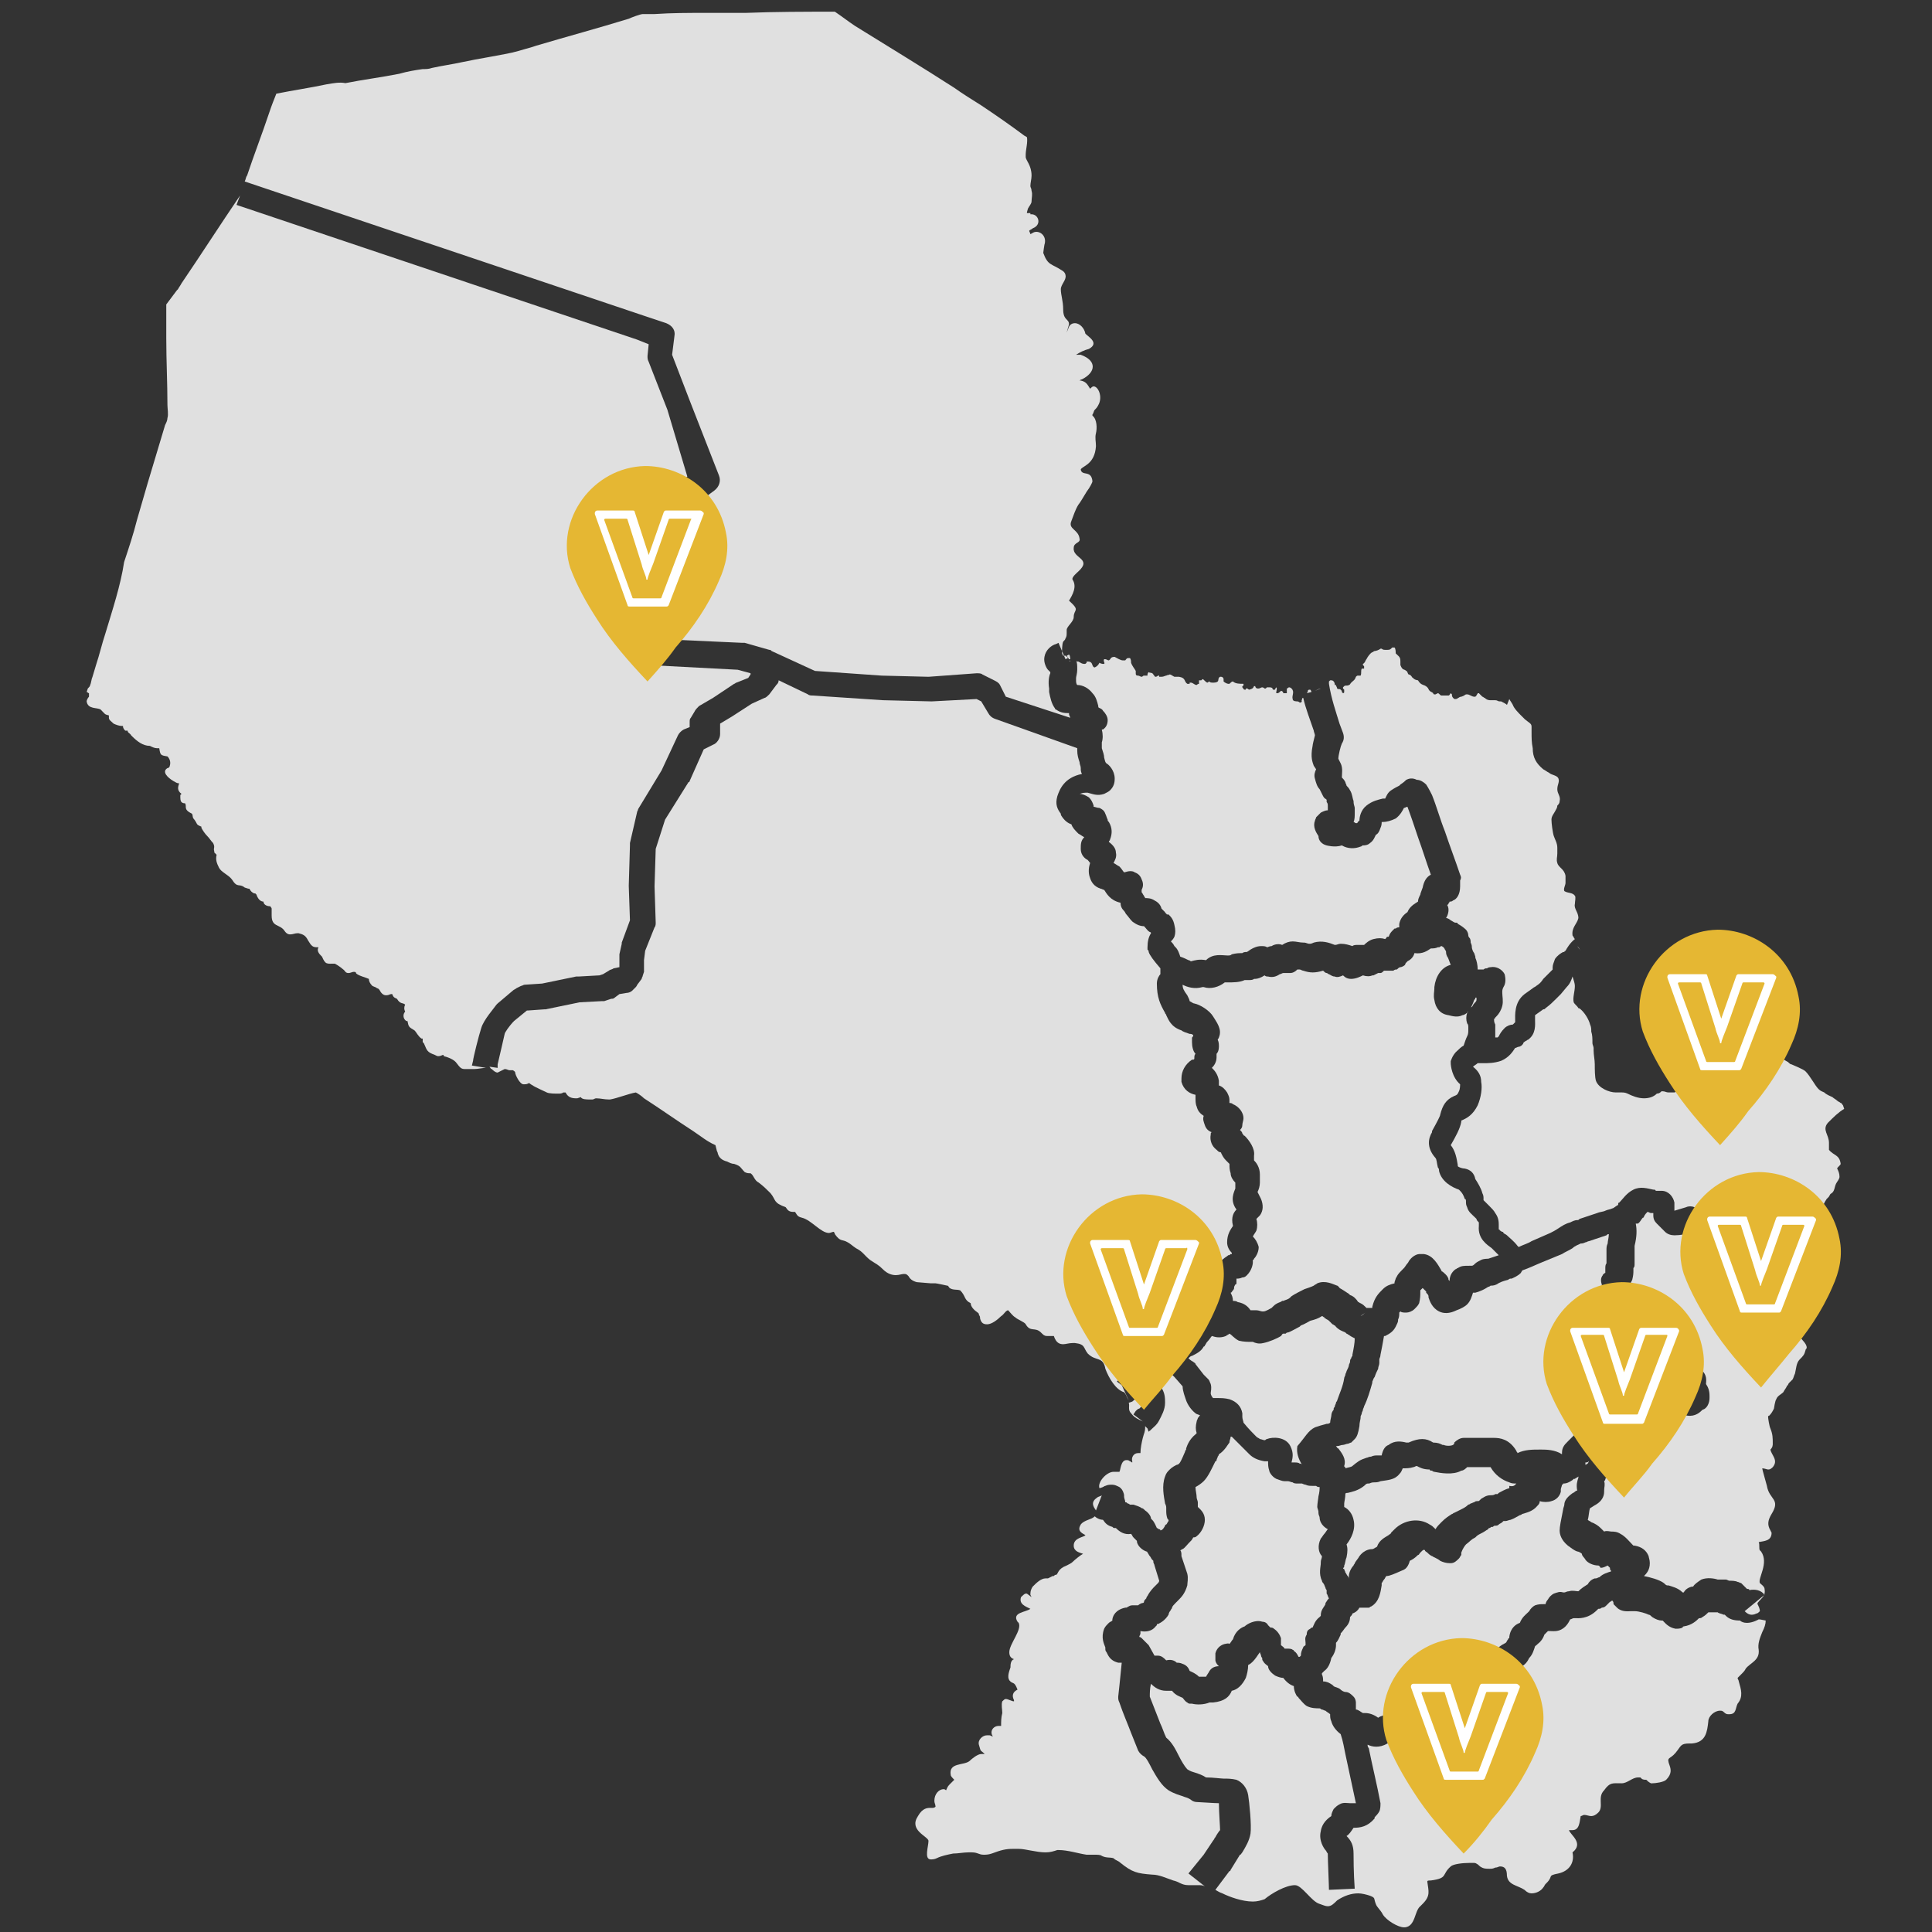 <?xml version="1.0" encoding="utf-8"?>
<!-- Generator: Adobe Illustrator 26.5.0, SVG Export Plug-In . SVG Version: 6.00 Build 0)  -->
<svg version="1.1"
	 id="Capa_1" shape-rendering="geometricPrecision" text-rendering="geometricPrecision" image-rendering="optimizeQuality"
	 xmlns="http://www.w3.org/2000/svg" xmlns:xlink="http://www.w3.org/1999/xlink" x="0px" y="0px" viewBox="0 0 165 165"
	 style="enable-background:new 0 0 165 165;" xml:space="preserve">
<rect x="0" y="0" width="165" height="165" fill="#333333" stroke="none"/>
<style type="text/css">
	.st0{fill-rule:evenodd;clip-rule:evenodd;fill:#E0E0E0;}
	.st1{fill:#E5B733;}
	.st2{fill:#FFFFFF;}
</style>
<g>
	<g>
		<polygon class="st0" points="114.6,131.5 114.6,131.5 114.6,131.5 		"/>
		<path class="st0" d="M112.8,58.8C112.8,58.8,112.8,58.8,112.8,58.8c-0.1,0-0.3,0.1-0.5,0.2L112.8,58.8
			C112.8,58.9,112.8,58.9,112.8,58.8z"/>
		<path class="st0" d="M112.3,121.9c0.3-0.1,0.6-0.2,1-0.3c0.1,0,0.2,0,0.3-0.1c0-0.2,0.1-0.5,0.1-0.6c0,0,0,0,0,0
			c0-0.2,0.1-0.4,0.2-0.5c0,0,0-0.1,0-0.1c0-0.1,0.1-0.1,0.1-0.2c0-0.1,0.1-0.2,0.1-0.3c0-0.1,0.1-0.1,0.1-0.2c0,0,0,0,0,0
			c0.2-0.6,0.5-1.2,0.6-1.9c0-0.1,0.1-0.2,0.1-0.3c0-0.1,0.1-0.2,0.1-0.3c0.1-0.2,0.2-0.4,0.2-0.5c0-0.1,0.1-0.2,0.1-0.3
			c0-0.1,0-0.2,0.1-0.3c0,0,0,0,0,0c0-0.1,0.1-0.2,0.1-0.2c0,0,0-0.1,0-0.1c0.1-0.5,0.2-1,0.2-1.4c-0.2-0.1-0.4-0.2-0.5-0.3
			c-0.1,0-0.1-0.1-0.2-0.1c0,0,0,0-0.1-0.1c-0.2-0.1-0.6-0.2-0.9-0.6c-0.1,0-0.1-0.1-0.2-0.1c-0.1-0.1-0.2-0.2-0.3-0.3c0,0,0,0,0,0
			c-0.1-0.1-0.2-0.1-0.3-0.2c0,0-0.1,0-0.1-0.1c-0.1,0-0.1-0.1-0.2-0.1c-0.3,0.2-0.6,0.3-1,0.4c-0.2,0.1-0.5,0.3-0.8,0.4l-0.1,0.1
			c-0.4,0.2-0.7,0.4-1,0.5c0,0,0,0,0,0c-0.1,0-0.1,0-0.2,0.1c0,0,0,0-0.1,0c0,0,0,0-0.1,0c-0.1,0-0.1,0.1-0.2,0.2
			c-0.3,0.2-1,0.5-1.5,0.6c0,0,0,0,0,0c-0.4,0.1-0.7,0-0.9-0.1c0,0-0.1,0-0.1,0c0,0-0.1,0-0.1,0c-0.2,0-0.6,0-1-0.1
			c-0.4-0.2-0.6-0.5-0.8-0.6c0,0,0,0,0,0c-0.1,0.1-0.2,0.1-0.3,0.2c-0.5,0.2-0.9,0.1-1.2,0c-0.1,0.1-0.2,0.3-0.4,0.5
			c-0.1,0.1-0.1,0.2-0.2,0.3c0,0,0,0.1-0.1,0.1c0,0,0,0,0,0c-0.2,0.4-0.6,0.6-1,0.8c-0.1,0-0.2,0.1-0.3,0.2c0.1,0.1,0.2,0.2,0.4,0.3
			l0,0c0.1,0.1,0.2,0.1,0.2,0.2c0,0,0,0,0,0l0.7,0.9c0,0,0.1,0.1,0.1,0.1c0.1,0.1,0.2,0.2,0.3,0.3c0.1,0.1,0.1,0.2,0.2,0.4
			c0.1,0.4,0,0.6,0,0.8c0,0.1,0.1,0.3,0.2,0.4c0.1,0,0.3,0,0.4,0c0.3,0,0.6,0,1,0.1c0.6,0.2,1,0.6,1.1,1.2c0,0.1,0,0.2,0,0.3
			c0,0.2,0.1,0.4,0.1,0.5c0.4,0.5,0.9,1,1.1,1.2c0,0,0,0,0,0c0,0,0,0,0,0c0,0,0,0,0,0c0.1,0.1,0.2,0.1,0.3,0.2
			c0.1,0,0.3,0.1,0.4,0.1c0.1,0,0.1-0.1,0.2-0.1c0,0,0,0,0,0c0.5-0.2,1.6-0.2,2,0.6c0,0,0,0,0,0c0.3,0.6,0.2,1,0.1,1.4c0,0,0,0,0,0
			c0.1,0,0.2,0,0.3,0c0.1,0,0.3,0,0.4,0.1c0,0,0,0,0,0c0.1,0,0.2,0,0.2,0.1c-0.3-0.5-0.5-1-0.4-1.6
			C111.5,122.7,111.7,122.2,112.3,121.9z"/>
		<polygon class="st0" points="109,141.1 109,141.1 109,141.1 		"/>
		<polygon class="st0" points="102.2,129 102.2,129 102.2,129 		"/>
		<path class="st0" d="M117.2,112.1C117.2,112.1,117.2,112.1,117.2,112.1C117.2,112.1,117.2,112.1,117.2,112.1
			C117.2,112.1,117.2,112.1,117.2,112.1z"/>
		<path class="st0" d="M116.2,112.4c0.1-0.1,0.3-0.2,0.4-0.3C116.5,112.2,116.4,112.3,116.2,112.4z"/>
		<path class="st0" d="M129.5,126.7L129.5,126.7C129.5,126.7,129.5,126.6,129.5,126.7c-0.2,0-0.4,0-0.6-0.1
			c-0.6-0.2-1.2-0.6-1.6-1.3c0,0,0,0,0,0c0,0-0.1,0-0.1,0c-0.1,0-0.2,0-0.3,0c-0.1,0-0.5,0-0.8,0c-0.3,0-0.6,0-0.8,0
			c-0.1,0.1-0.3,0.3-0.5,0.3c0,0,0,0,0,0c-0.7,0.4-1.8,0.2-2.3,0.1c0,0,0,0,0,0c-0.1,0-0.2-0.1-0.2-0.1c-0.1,0-0.2,0-0.2-0.1
			c-0.6,0-0.9-0.2-1.1-0.3c-0.1,0-0.2,0.1-0.3,0.1c-0.3,0.1-0.6,0.1-0.9,0.1c-0.1,0.2-0.1,0.3-0.3,0.5c-0.4,0.5-1,0.5-1.6,0.6
			c0,0,0,0,0,0c-0.2,0.1-0.4,0.1-0.6,0.1c0,0,0,0,0,0c-0.2,0-0.3,0.1-0.4,0.1c0,0-0.1,0-0.1,0c-0.1,0-0.2,0.1-0.3,0.2l0,0
			c0,0,0,0,0,0c-0.5,0.4-1,0.5-1.4,0.6c-0.1,0-0.2,0-0.2,0.1c0,0,0,0,0,0c0,0.3-0.1,0.7-0.1,0.8c0,0,0,0.1,0,0.1c0,0,0,0.1,0,0.1
			c0,0,0,0,0,0c0,0,0,0.1,0,0.1c0.4,0.2,0.7,0.6,0.8,1.1c0.2,0.8-0.2,1.6-0.6,2.1c0.1,0.3,0.1,0.6,0,1.1c-0.1,0.2-0.1,0.5-0.2,0.7
			c0,0.1,0,0.2-0.1,0.2c0,0,0,0.1,0.1,0.1c0,0.1,0.1,0.2,0.1,0.3c0.1,0.1,0.1,0.2,0.2,0.3c0.1,0.1,0.1,0.2,0.1,0.3c0,0,0,0,0,0
			c0-0.1,0-0.2,0-0.3v0c0-0.3,0.2-0.7,0.4-0.9c0-0.1,0.1-0.1,0.1-0.2c0.1-0.2,0.3-0.4,0.4-0.6c0.3-0.4,0.7-0.6,1.1-0.6
			c0.1,0,0.2-0.1,0.4-0.2c0.2-0.6,0.7-0.8,1-1c0.1-0.1,0.2-0.1,0.2-0.2c0,0,0,0,0,0c0,0,0,0,0.1-0.1c0,0,0.1-0.1,0.2-0.2
			c0,0,0,0,0,0c0.8-0.8,2.1-1,3-0.4c0.2,0.1,0.3,0.2,0.4,0.3c0,0,0.1,0.1,0.1,0.1c0.1-0.2,0.3-0.4,0.5-0.6c0.4-0.4,0.6-0.5,0.9-0.7
			c0.1,0,0.1-0.1,0.2-0.1c0,0,0,0,0,0c0.2-0.1,0.4-0.2,0.6-0.3c0.2-0.1,0.4-0.2,0.6-0.4c0.1,0,0.2-0.1,0.2-0.1c0,0,0,0,0,0
			c0.1,0,0.2-0.1,0.3-0.1c0,0,0,0,0,0c0.1-0.1,0.2-0.1,0.3-0.1c0.1,0,0.1,0,0.2-0.1c0,0,0.1-0.1,0.1-0.1c0.2-0.1,0.4-0.3,0.8-0.3
			c0.1,0,0.3,0,0.4-0.1c0.1,0,0.1,0,0.2,0c0,0,0.1-0.1,0.1-0.1c0.2-0.1,0.5-0.3,0.9-0.4c0,0,0,0,0,0c0-0.1,0-0.1,0-0.2
			C129.3,127,129.4,126.8,129.5,126.7z"/>
		<path class="st0" d="M111.9,139.1c0.1-0.1,0.1-0.1,0.2-0.1c0.1-0.2,0.2-0.6,0.6-0.9l0,0c0,0,0,0,0.1-0.1c0,0,0,0,0,0
			c0-0.1,0-0.3,0.1-0.5c0.1-0.2,0.2-0.3,0.3-0.5l0,0c0,0,0,0,0-0.1c0.1-0.1,0.1-0.2,0.3-0.4c-0.1-0.1-0.1-0.3-0.2-0.4c0,0,0,0,0,0
			c0-0.1,0-0.1,0-0.2c0,0,0-0.1,0-0.1c0,0,0,0,0,0c0,0-0.1-0.1-0.1-0.2c0,0,0,0,0,0c-0.1-0.2-0.1-0.3-0.2-0.4c0,0-0.1-0.1-0.1-0.2
			c0,0,0,0,0,0c-0.3-0.6-0.1-1.2-0.1-1.5c0,0,0-0.1,0-0.1c0-0.2,0.1-0.3,0.1-0.5c-0.3-0.3-0.4-0.9-0.1-1.5c0.1-0.1,0.2-0.3,0.3-0.4
			c0.1-0.1,0.2-0.3,0.3-0.4c0,0,0,0,0,0c-0.4-0.2-0.7-0.6-0.7-1c0,0,0,0,0,0c0-0.1-0.1-0.2-0.1-0.4c0,0,0-0.1,0-0.1
			c0-0.1-0.1-0.3-0.1-0.4c0,0,0,0,0,0c0-0.3,0.1-0.8,0.1-0.9c0.1-0.4,0.1-0.6,0.1-0.8c-0.1,0-0.2,0-0.3-0.1c-0.1,0-0.2,0-0.3,0
			c-0.2,0-0.4,0-0.6-0.1c-0.1,0-0.3-0.1-0.3-0.1c0,0-0.1,0-0.1,0c-0.1,0-0.2,0-0.3,0c-0.1,0-0.3,0-0.4-0.1c-0.1,0-0.3-0.1-0.4-0.1
			c-0.1,0-0.1,0-0.2,0c0,0-0.1,0-0.1,0c-0.2,0-0.4-0.1-0.7-0.2c0,0,0,0,0,0c-0.4-0.2-0.6-0.6-0.6-0.7l0,0c0,0,0,0,0,0
			c-0.1-0.3-0.1-0.5-0.1-0.8c-0.1,0-0.2,0-0.3,0c-0.6-0.1-1-0.3-1.3-0.6c-0.1-0.1-0.2-0.2-0.3-0.3l0,0c-0.2-0.2-0.7-0.7-1.2-1.2
			c0,0-0.1,0-0.1,0c0,0.2-0.1,0.3-0.1,0.5c-0.1,0.1-0.4,0.7-0.9,1c0,0.1-0.1,0.2-0.1,0.2c0,0.1-0.1,0.2-0.1,0.3c0,0,0,0.1-0.1,0.1
			c-0.3,0.6-0.6,1.3-1,1.7c-0.2,0.2-0.5,0.4-0.7,0.5c0,0.3,0.1,0.6,0.1,0.9c0,0.1,0.1,0.3,0.1,0.4c0,0.1,0,0.3,0,0.4c0,0,0,0,0,0
			c0.2,0.2,0.6,0.5,0.6,1.1c0,0.5-0.3,1.1-0.7,1.4c-0.1,0.1-0.2,0.1-0.3,0.1c0,0.1-0.1,0.1-0.1,0.2l0,0c-0.5,0.5-0.6,0.7-0.8,0.8
			c-0.1,0-0.1,0.1-0.2,0.1c0.1,0.1,0.1,0.3,0.1,0.4c0,0,0,0.1,0,0.1l0.5,1.5c0.1,0.4,0,0.8,0,1c-0.2,0.7-0.5,1-0.8,1.3
			c-0.1,0.1-0.1,0.1-0.2,0.2c-0.1,0.1-0.3,0.3-0.3,0.4c0,0.1-0.1,0.1-0.1,0.2c-0.1,0.1-0.2,0.3-0.2,0.4c0,0,0,0,0,0
			c-0.3,0.5-0.7,0.7-0.9,0.8c0,0-0.1,0-0.1,0c0,0,0,0,0,0.1c0,0-0.1,0.1-0.1,0.1c-0.3,0.4-0.8,0.5-1.3,0.4c0,0.1,0,0.1,0,0.2
			c0,0,0,0,0,0c0,0.1-0.1,0.2-0.1,0.3c0.1,0,0.2,0.1,0.2,0.1c0.2,0.2,0.3,0.3,0.4,0.4c0.1,0.1,0.1,0.1,0.2,0.2l0.5,0.9
			c0.1,0,0.1,0,0.2,0c0,0,0.1,0,0.1,0c0.3,0,0.5,0.2,0.7,0.4c0.4-0.1,0.7,0,0.9,0.2l0,0c0,0,0,0,0,0c0.1,0,0.3,0,0.5,0.1
			c0.3,0.1,0.5,0.3,0.6,0.6c0.2,0.1,0.5,0.2,0.8,0.5c0,0,0.1,0,0.1,0c0.1,0,0.1,0,0.2,0c0.1,0,0.3,0,0.3,0c0.1-0.2,0.2-0.3,0.3-0.5
			c0.2-0.3,0.5-0.4,0.8-0.4h0c0,0,0,0,0,0c0,0,0,0-0.1-0.1l0,0c-0.1-0.1-0.2-0.3-0.2-0.4c0-0.2,0-0.4,0-0.6c0.1-0.4,0.4-0.7,0.8-0.8
			c0.1,0,0.3-0.1,0.4,0c0.1-0.1,0.2-0.3,0.3-0.4c0.2-0.7,0.7-1,1-1.1c0,0,0,0,0,0c0.2-0.2,0.9-0.6,1.5-0.4c0.2,0,0.4,0.1,0.5,0.3
			l0.1,0.1c0,0,0.1,0.1,0.1,0.1c0.1,0,0.2,0,0.3,0.1l0,0c0.3,0.2,0.5,0.5,0.6,0.8c0,0.2,0,0.4,0,0.6c0.1,0.1,0.3,0.2,0.3,0.3
			c0.1,0,0.1,0,0.2,0c0.2,0,0.4,0,0.5,0.1c0,0,0.1,0,0.1,0.1c0.2,0.1,0.3,0.3,0.4,0.5c0,0,0.1,0,0.1,0l0.1-0.1c0,0,0,0,0,0
			c0-0.3,0.1-0.5,0.2-0.7c0-0.1,0.1-0.1,0.2-0.2c0,0,0-0.1,0-0.1c0,0,0-0.1,0-0.1c0-0.2-0.1-0.4,0.1-0.7
			C111.6,139.3,111.7,139.2,111.9,139.1z"/>
		<path class="st0" d="M114.4,61.8c0.1,0.3,0.2,0.5,0.3,0.8c0.1,0.3,0.1,0.6-0.1,0.9c-0.1,0.2-0.3,1-0.3,1.3l0.2,0.4
			c0.2,0.4,0.1,0.9,0.1,1.2c0.1,0.1,0.2,0.2,0.3,0.4c0,0.1,0.1,0.2,0.1,0.3c0.1,0.1,0.2,0.2,0.3,0.4c0.2,0.3,0.2,0.7,0.3,0.9
			c0,0,0,0.1,0,0.1c0,0,0,0,0,0c0,0.2,0.1,0.4,0.1,0.5c0,0.1,0,0.1,0,0.2c0,0,0,0,0,0c0,0,0,0,0,0c0,0,0,0.1,0,0.2c0,0,0,0,0,0
			c0,0.3,0,0.6-0.1,0.8c0.1,0,0.1,0.1,0.2,0.1c0,0,0,0,0.1,0c0.1-0.1,0.1-0.2,0.2-0.2c0,0,0,0,0,0c0-0.3,0.1-0.9,0.6-1.3
			c0.5-0.4,1-0.5,1.4-0.6c0.1,0,0.2,0,0.2,0c0,0,0,0,0,0c0.1-0.2,0.2-0.5,0.5-0.7c0.3-0.2,0.5-0.3,0.7-0.4c0,0,0.1-0.1,0.1-0.1
			c0,0,0,0,0,0c0.3-0.2,0.4-0.3,0.5-0.4c0.2-0.1,0.5-0.2,0.9,0c0.3,0,0.6,0.2,0.8,0.4c0.2,0.3,0.4,0.7,0.5,0.9c0,0,0,0,0,0
			c0.4,1,0.7,2.1,1.1,3.1c0.4,1.2,0.9,2.5,1.3,3.7c0.1,0.2,0.1,0.3,0,0.5l0,0.3l0,0.2l0,0c0,0.7-0.3,1.1-0.6,1.2
			c-0.1,0.1-0.2,0.1-0.3,0.1c0,0.1-0.1,0.1-0.1,0.2c0,0-0.1,0.1-0.1,0.1c0.2,0.3,0.1,0.8-0.1,1.1c0.1,0,0.3,0.1,0.4,0.2c0,0,0,0,0,0
			c0.2,0.1,0.3,0.2,0.4,0.2c0,0,0,0,0.1,0c0,0,0,0,0,0c0,0,0.1,0,0.1,0.1c0.2,0.1,0.5,0.3,0.7,0.5c0.1,0.1,0.2,0.3,0.2,0.5
			c0,0.1,0.1,0.2,0.1,0.2c0.1,0.1,0.1,0.3,0.1,0.4c0.1,0.2,0.1,0.3,0.1,0.4c0,0,0,0,0,0c0,0.1,0.1,0.4,0.2,0.5c0,0,0,0,0,0l0.1,0.3
			c0,0,0,0,0,0.1c0.1,0.2,0.2,0.6,0.2,1c0.1,0,0.3,0,0.4,0c0,0,0.1,0,0.1,0c0,0,0.1-0.1,0.2-0.1c0,0,0,0,0.1,0
			c0.1-0.1,0.3-0.1,0.3-0.1l0,0c0.5-0.1,1,0.2,1.2,0.6c0.1,0.4,0.1,0.8-0.1,1.1c-0.1,0.2-0.1,0.3-0.1,0.4c0,0,0,0,0,0
			c0,0,0,0.1,0,0.1c0,0.3,0.1,0.7,0,1.1c-0.1,0.4-0.3,0.7-0.5,0.9c0,0-0.1,0.1-0.1,0.1c0,0,0,0,0,0c0,0,0,0.1-0.1,0.1c0,0,0,0,0,0.1
			c0,0.1,0,0.2,0.1,0.4c0,0,0,0,0,0c0,0.5,0,0.8,0,1.1c0.1,0,0.1,0,0.2,0c0,0,0.1-0.1,0.1-0.1c0.1-0.2,0.2-0.4,0.5-0.7c0,0,0,0,0,0
			c0.2-0.2,0.5-0.3,0.7-0.3c0.1-0.1,0.1-0.1,0.2-0.2c0,0,0,0,0-0.1c0-0.5-0.1-1.6,0.8-2.3l0.7-0.5c0.1-0.1,0.2-0.1,0.3-0.2
			c0,0,0,0,0,0c0.3-0.2,0.4-0.3,0.6-0.6c0,0,0,0,0,0c0,0,0,0,0.1-0.1c0,0,0,0,0.1-0.1c0,0,0,0,0,0l0.6-0.6c0,0,0-0.1,0-0.2
			c0-0.2,0.1-0.4,0.2-0.7c0.2-0.3,0.5-0.5,0.7-0.6c0,0,0,0,0.1,0c0,0,0-0.1,0.1-0.1c0,0,0,0,0,0c0.1-0.2,0.4-0.7,0.8-1
			c-0.1-0.1-0.1-0.2-0.2-0.3c-0.1-0.7,0.4-1,0.5-1.5c0-0.5-0.4-0.8-0.3-1.2c0-0.2,0.1-0.6,0-0.7c-0.2-0.3-0.6-0.2-0.9-0.4
			c-0.1-0.2,0.1-0.5,0.1-0.7c0-0.2,0-0.4,0-0.6c-0.1-0.6-0.6-0.7-0.7-1.1c-0.1-0.3,0-0.5,0-0.8c0-0.2,0-0.3,0-0.5
			c0-0.4-0.2-0.7-0.3-1c-0.1-0.3-0.2-1.1-0.2-1.4c0-0.3,0.2-0.5,0.3-0.7c0.1-0.2,0.2-0.3,0.2-0.5c0.1-0.1,0.2-0.2,0.2-0.4
			c0.1-0.4-0.2-0.6-0.2-1c0-0.4,0.2-0.6,0.1-0.9c-0.1-0.3-0.6-0.3-0.8-0.5c-0.2-0.1-0.3-0.2-0.5-0.3c-0.6-0.5-0.9-1-0.9-1.8
			c-0.1-0.5-0.1-0.9-0.1-1.4c0-0.1,0-0.3,0-0.4c0-0.1,0-0.2-0.1-0.3c-0.1-0.1-0.4-0.3-0.5-0.4c-0.1-0.1-0.2-0.2-0.3-0.3
			c-0.2-0.2-0.6-0.6-0.7-0.9c-0.1-0.2-0.2-0.3-0.3-0.5l-0.2,0.5c-0.1-0.1-0.3-0.2-0.5-0.3c0,0-0.1,0-0.1,0c-0.2,0-0.2-0.1-0.4-0.1
			c0,0-0.1,0-0.1,0c-0.1,0-0.2,0-0.3,0c-0.1,0-0.3,0-0.5-0.2c-0.1,0-0.1-0.1-0.2-0.1c-0.1-0.1-0.2-0.2-0.3-0.3l-0.1,0
			c0,0.1-0.1,0.1-0.1,0.2l-0.1,0.1c0,0-0.1,0-0.1,0c-0.2,0-0.4-0.2-0.6-0.2c0,0-0.1,0-0.1,0c-0.2,0.1-0.1,0.1-0.4,0.2
			c-0.2,0-0.3,0.2-0.5,0.2c-0.1,0-0.1,0-0.2-0.1c-0.1-0.1-0.1-0.2-0.1-0.3l-0.1-0.1c-0.1,0.1-0.1,0.2-0.2,0.2c0,0-0.1,0-0.1,0
			c-0.1,0-0.2,0-0.2,0c0,0,0,0,0,0c-0.1,0-0.1,0-0.2,0c0,0,0,0,0,0c0,0-0.1,0-0.1,0c-0.1,0-0.2-0.2-0.3-0.2l-0.2,0.1
			c0,0-0.1,0-0.1,0c-0.1,0-0.1-0.1-0.1-0.1c-0.1-0.1-0.2-0.1-0.3-0.2c-0.1-0.1-0.1-0.2-0.2-0.3c-0.3-0.3-0.5-0.1-0.8-0.6
			c-0.1,0-0.4-0.1-0.4-0.2c-0.1,0-0.1-0.1-0.2-0.2c0,0-0.1-0.1-0.2-0.1c-0.1-0.1-0.1-0.3-0.2-0.3c-0.2-0.2-0.3,0-0.5-0.5
			c0-0.1,0-0.2,0-0.3c0-0.4-0.1-0.4-0.4-0.7c0-0.1,0-0.4-0.1-0.5c0,0-0.1,0-0.1,0c0,0-0.1,0-0.1,0c0,0-0.1,0.1-0.1,0.1
			c-0.1,0.1-0.2,0.1-0.4,0.1c-0.2,0-0.3,0-0.4-0.1l-0.1,0c-0.1,0.1-0.4,0.2-0.5,0.2c0,0,0,0,0,0c-0.1,0-0.1,0.1-0.2,0.1
			c-0.2,0.1-0.4,0.4-0.5,0.6c-0.1,0.1-0.1,0.3-0.3,0.4l0,0.1l0.1,0.1l0,0.1l0,0.1c0,0-0.1,0-0.1,0c0,0-0.1,0-0.1,0
			c-0.1,0.2,0,0.4-0.1,0.6l-0.1,0l-0.1,0c-0.1,0-0.1,0-0.2,0.1c-0.1,0.3-0.2,0.3-0.4,0.5c-0.1,0.1-0.1,0.2-0.2,0.2
			c-0.1,0.1-0.3,0-0.4,0.1l-0.1,0.1v0.1l0.1,0.1c0,0.1,0,0.2,0,0.2c0,0.1-0.1,0.1-0.1,0.1l-0.1-0.1c0-0.1,0-0.1-0.1-0.2
			c-0.1-0.1-0.2,0-0.3-0.1c0-0.1-0.1-0.2-0.1-0.3l-0.1,0c0-0.2-0.1-0.4-0.3-0.4c0,0-0.1,0-0.1,0l-0.1,0.1l0,0.2l0,0l0,0
			C113.7,59.7,114.1,60.8,114.4,61.8z"/>
		<path class="st0" d="M126,85.2c0,0.1,0,0.1-0.1,0.2c-0.1,0.3-0.2,0.5-0.3,0.7c0,0,0,0,0,0c0,0,0-0.1,0.1-0.1
			c0.1-0.1,0.1-0.2,0.2-0.3c0.1-0.1,0.2-0.2,0.2-0.3c0,0,0-0.1,0-0.1c0,0,0-0.1,0-0.1C126.1,85.2,126.1,85.2,126,85.2z"/>
		<path class="st0" d="M124.5,89.7c0.1-0.1,0.3-0.3,0.5-0.4c0.1-0.3,0.2-0.6,0.3-0.8c0.1-0.2,0.1-0.3,0.1-0.7c0-0.2,0-0.3-0.1-0.4
			c-0.1-0.3-0.1-0.6,0-0.9c0,0,0-0.1,0.1-0.1c-0.2,0.2-0.4,0.3-0.5,0.3c-0.4,0.2-0.8,0.1-1.2,0c-0.7-0.1-1.1-0.6-1.2-1.3
			c-0.1-0.4,0-0.7,0-1c0,0,0-0.1,0-0.1c0.1-0.9,0.6-1.7,1.4-1.9c-0.1-0.2-0.2-0.6-0.3-0.7c-0.1-0.2-0.1-0.3-0.1-0.4c0,0,0,0,0,0
			c0,0,0-0.1-0.1-0.2c0-0.1-0.1-0.1-0.1-0.2c0,0,0,0,0,0c-0.1,0-0.1-0.1-0.2-0.1c-0.1,0-0.1,0.1-0.2,0.1c0,0,0,0-0.1,0
			c-0.2,0.1-0.4,0.1-0.6,0.1c-0.3,0.2-0.7,0.5-1.4,0.4c0,0,0,0,0,0c-0.1,0.4-0.4,0.6-0.6,0.7c-0.1,0.1-0.2,0.2-0.2,0.3
			c-0.1,0.1-0.3,0.2-0.4,0.2c-0.1,0-0.2,0.1-0.3,0.2c-0.1,0-0.2,0-0.3,0.1c-0.3,0-0.5,0-0.7,0c0,0-0.1,0-0.1,0
			c-0.1,0.1-0.2,0.2-0.3,0.2c0,0-0.1,0-0.1,0l-0.1,0c0,0,0,0,0,0l-0.2,0.1c0,0,0,0,0,0l-0.2,0.1c0,0,0,0,0,0l-0.1,0
			c-0.2,0.1-0.5,0.1-0.8,0c0,0,0,0,0,0c-0.2,0.1-0.6,0.3-1,0.3c-0.3,0-0.5-0.1-0.7-0.3c-0.2,0.1-0.5,0.2-0.7,0.1
			c-0.2,0-0.3-0.1-0.5-0.2c-0.1,0-0.1-0.1-0.2-0.1c-0.1,0-0.2-0.1-0.3-0.2c-0.7,0.2-1.1,0.2-1.7,0c-0.1,0-0.2-0.1-0.3-0.1l-0.1,0
			c0,0-0.1,0-0.1,0l0,0c-0.2,0.2-0.4,0.3-0.6,0.3c-0.2,0-0.5,0-0.6,0c-0.1,0-0.2,0.1-0.3,0.1c-0.3,0.2-0.6,0.3-1,0.2
			c-0.1,0-0.2,0-0.3-0.1c-0.3,0.2-0.6,0.3-0.8,0.3c0,0-0.1,0-0.1,0c-0.1,0.1-0.3,0.1-0.4,0.1c-0.2,0-0.3,0-0.4,0c0,0,0,0,0,0
			c0,0,0,0,0,0c-0.4,0.2-1,0.2-1.4,0.2c0,0,0,0,0,0c0,0-0.1,0-0.1,0c0,0-0.1,0-0.2,0c-0.5,0.4-1.2,0.6-1.8,0.4c0,0,0,0,0,0
			c0,0,0,0,0,0c0,0,0,0,0,0c0,0-0.1,0-0.1,0c-0.7,0.2-1.3,0-1.7-0.2c0,0.3,0.1,0.5,0.4,0.9c0.1,0.2,0.2,0.4,0.2,0.5c0,0,0,0,0,0
			c0.2,0.1,0.3,0.2,0.4,0.2c0.5,0.1,1.3,0.6,1.6,1.1c0,0,0,0,0,0c0,0,0,0,0,0c0.3,0.5,0.8,1.1,0.5,1.8c0,0.1-0.1,0.1-0.1,0.2
			c0.1,0.2,0.1,0.4,0.1,0.6c0,0.3-0.1,0.5-0.2,0.6l0,0c0,0,0,0,0,0l0,0.3c0,0,0,0,0,0c0,0.4-0.2,0.7-0.4,0.9
			c0.2,0.2,0.5,0.5,0.6,1.1c0,0.1,0,0.3,0,0.4c0,0,0,0,0,0c0.3,0.1,0.5,0.3,0.7,0.6c0.1,0.2,0.2,0.4,0.2,0.6c0,0,0,0,0,0.1
			c0,0,0,0.1,0,0.2c0.1,0,0.2,0,0.3,0.1c0,0,0,0,0,0c0.5,0.2,0.9,0.7,0.9,1.2c0,0.2-0.1,0.4-0.1,0.6c0,0,0,0,0,0
			c0,0.2-0.1,0.3-0.2,0.4c0.1,0.1,0.2,0.2,0.2,0.3c0.1,0.1,0.1,0.2,0.2,0.2c0,0,0,0,0,0c0.4,0.4,0.9,1.1,0.8,1.7c0,0,0,0,0,0
			c0,0.1,0,0.2,0,0.3c0,0,0,0,0,0.1c0.2,0.2,0.5,0.6,0.5,1.2c0,0.3,0,0.5,0,0.7c0,0,0,0,0,0c0,0.3-0.1,0.6-0.2,0.8
			c0.1,0.2,0.3,0.6,0.3,0.6c0,0,0,0,0,0c0.2,0.5,0.2,1-0.1,1.4c-0.1,0.1-0.2,0.2-0.3,0.3c0.1,0.3,0.1,0.7,0,1
			c-0.1,0.2-0.2,0.3-0.3,0.5c0.2,0.2,0.4,0.5,0.5,0.9c0,0.5-0.3,0.9-0.4,1c0,0,0,0.1-0.1,0.1c0,0,0,0,0,0c0,0,0,0,0,0.2
			c0,0.2-0.1,0.7-0.5,1.1c-0.1,0.1-0.2,0.2-0.4,0.2c-0.2,0.1-0.4,0.1-0.5,0.1c0,0,0,0,0,0c0,0.1,0,0.1,0,0.2l0,0.1c0,0,0,0,0,0
			c0,0,0,0,0,0.1c0,0,0,0.1-0.1,0.1l-0.1,0.2c0,0,0,0,0,0l0,0.1c0,0.1-0.1,0.2-0.1,0.2c-0.1,0.1-0.1,0.2-0.2,0.2
			c0.1,0.2,0.2,0.4,0.2,0.7c0.1,0,0.3,0,0.4,0.1c0.6,0.1,0.9,0.4,1.1,0.7c0.1,0,0.2,0,0.3,0c0.1,0,0.1,0,0.2,0c0,0,0,0,0,0
			c0.2,0,0.4,0.1,0.5,0.1c0,0,0.1,0,0.1,0c0.2,0,0.5-0.2,0.7-0.3c0,0,0,0,0,0c0,0,0,0,0.1-0.1c0.1-0.1,0.2-0.2,0.4-0.3
			c0.2-0.1,0.3-0.1,0.4-0.2c0,0,0.1,0,0.1,0c0.2-0.1,0.4-0.1,0.6-0.3l0.1-0.1c0.3-0.2,0.7-0.4,1.1-0.6c0,0,0,0,0,0
			c0.3-0.1,0.6-0.2,0.8-0.3c0.1-0.1,0.2-0.1,0.3-0.2c0.7-0.3,1.4,0.1,1.7,0.2c0,0,0.1,0,0.1,0.1c0,0,0.1,0,0.1,0.1
			c0.2,0.1,0.5,0.3,0.8,0.5c0,0,0.1,0.1,0.1,0.1c0.3,0.1,0.5,0.3,0.7,0.6c0.1,0,0.1,0.1,0.2,0.1c0,0,0,0,0,0
			c0.2,0.1,0.3,0.2,0.4,0.3c0,0,0.1,0.1,0.1,0.1c0,0,0,0,0,0l0,0c0,0,0,0,0.1,0l0.2,0c0.1,0,0.1,0,0.2,0c0,0,0-0.1,0-0.1
			c0,0,0,0,0,0c0.2-0.8,0.5-1.1,0.9-1.5c0.3-0.3,0.6-0.4,1-0.5c0,0,0-0.1,0-0.1l0.1-0.3c0-0.1,0.1-0.1,0.1-0.2
			c0.1-0.2,0.3-0.4,0.5-0.6c0,0,0.1-0.1,0.1-0.1c0.1-0.1,0.2-0.3,0.3-0.4c0.1-0.1,0.1-0.2,0.2-0.3c0.3-0.4,0.7-0.5,0.8-0.5
			c0.1,0,0.2,0,0.4,0c0.8,0.1,1.2,0.9,1.5,1.4c0,0,0,0.1,0.1,0.1c0.1,0.1,0.4,0.3,0.5,0.6c0,0,0,0,0,0c0,0.1,0,0.1,0.1,0.2
			c0-0.3,0.1-0.7,0.5-1c0.1,0,0.1-0.1,0.2-0.1c0.3-0.2,0.5-0.2,1-0.2c0.1,0,0.1,0,0.2,0c0.1,0,0.2-0.1,0.3-0.2c0,0,0,0,0,0
			c0.1-0.1,0.3-0.2,0.5-0.3c0,0,0,0,0,0c0.2-0.1,0.5-0.1,0.6-0.1c0.3-0.1,0.6-0.2,0.9-0.3c-0.1-0.1-0.2-0.2-0.3-0.3c0,0,0,0,0,0
			c0,0-0.1-0.1-0.1-0.1c0,0-0.1-0.1-0.1-0.1c0,0-0.1-0.1-0.1-0.1c-0.4-0.3-1.2-0.8-1.1-1.9c0-0.1,0-0.1,0-0.2c0,0,0-0.1,0-0.1
			c0,0,0,0,0,0c-0.1-0.1-0.2-0.2-0.2-0.3c0,0-0.1-0.1-0.1-0.1c-0.3-0.3-0.6-0.5-0.7-0.9c-0.1-0.2-0.1-0.3-0.1-0.5
			c0-0.1,0-0.2-0.1-0.2c-0.1-0.3-0.2-0.5-0.4-0.7l0,0c0,0-0.1-0.1-0.1-0.1c-0.6-0.2-1.5-0.7-1.7-1.6c0,0,0,0,0,0
			c0-0.1,0-0.2-0.1-0.3c-0.1-0.4-0.1-0.7-0.2-0.8c-0.8-0.9-0.6-1.7-0.3-2.2c0,0,0,0,0,0l0-0.1c0.5-0.9,0.7-1.3,0.7-1.4
			c0.2-0.8,0.5-1.3,1.2-1.6c0,0,0,0,0,0c0.3-0.1,0.3-0.2,0.4-0.4c0.1-0.2,0.1-0.5,0.1-0.6c0,0,0,0,0,0c-0.7-0.6-0.8-1.6-0.8-1.8
			c0-0.1,0-0.1,0-0.2C123.9,90.7,124,90.1,124.5,89.7z"/>
		<path class="st0" d="M137.1,133.5C137.1,133.5,137.1,133.5,137.1,133.5C137.1,133.5,137.1,133.5,137.1,133.5
			C137.1,133.5,137.1,133.5,137.1,133.5z"/>
		<path class="st0" d="M135,81.2c-0.1-0.1-0.1-0.2-0.2-0.3c0,0,0,0-0.1-0.1L135,81.2C135,81.2,135,81.2,135,81.2z"/>
		<path class="st0" d="M136.5,133.7c-0.4,0-0.9-0.2-1.1-0.5c-0.1-0.2-0.3-0.3-0.3-0.5c-0.1-0.1-0.3-0.2-0.4-0.2
			c-0.3-0.1-0.5-0.3-0.8-0.5c-0.6-0.5-0.7-1-0.7-1.3c0-0.3,0.1-0.8,0.3-1.8c0-0.1,0.1-0.3,0.1-0.4c0-0.3,0.2-0.6,0.6-0.9
			c0.1-0.1,0.2-0.1,0.3-0.2c0,0,0.1-0.1,0.2-0.1c-0.1-0.5,0-0.8,0.1-1.1c0,0,0-0.1,0-0.1c-0.1,0.1-0.2,0.1-0.3,0.2c0,0,0,0-0.1,0
			c0,0-0.1,0.1-0.1,0.1c0,0,0,0,0,0c-0.3,0.2-0.5,0.3-0.8,0.3c0,0.1-0.1,0.1-0.1,0.1c0,0,0,0,0,0c0,0.1-0.1,0.3-0.1,0.4
			c0,0.1,0,0.1,0,0.2c0,0,0,0,0,0c-0.1,0.4-0.4,0.7-0.8,0.8c-0.3,0.1-0.7,0.1-1,0c0,0.2-0.1,0.3-0.2,0.4c0,0,0,0,0,0
			c-0.4,0.5-1,0.6-1.3,0.7c0,0,0,0,0,0c0,0-0.1,0.1-0.2,0.1c-0.2,0.1-0.5,0.3-0.8,0.4c-0.1,0-0.3,0.1-0.4,0.1c-0.1,0-0.1,0-0.2,0
			c0,0-0.1,0.1-0.1,0.1c-0.1,0.1-0.2,0.1-0.3,0.2c-0.1,0.1-0.2,0.1-0.3,0.1c-0.1,0-0.1,0-0.2,0.1c0,0,0,0-0.1,0
			c-0.1,0-0.1,0.1-0.2,0.1c0,0-0.1,0-0.1,0.1c-0.2,0.1-0.3,0.2-0.5,0.3c-0.2,0.1-0.4,0.2-0.5,0.3c0,0-0.1,0.1-0.1,0.1
			c-0.4,0.2-0.4,0.3-0.8,0.6c-0.1,0.1-0.3,0.4-0.4,0.7c0,0,0,0.1,0,0.1c0,0,0,0.1,0,0.1c-0.1,0.1-0.1,0.2-0.2,0.3
			c-0.2,0.2-0.4,0.4-0.7,0.4l-0.1,0c-0.3,0-0.6-0.1-0.8-0.2c-0.1-0.1-0.3-0.2-0.5-0.3c-0.1,0-0.1-0.1-0.2-0.1c0,0,0,0,0,0
			c-0.2-0.1-0.3-0.2-0.4-0.3c-0.1-0.1-0.2-0.1-0.2-0.2c-0.1-0.1-0.2,0-0.3,0.1c0,0,0,0-0.1,0.1c-0.1,0.1-0.1,0.2-0.2,0.2
			c-0.3,0.3-0.5,0.4-0.7,0.5c0,0,0,0,0,0c-0.1,0.4-0.3,0.7-0.6,0.8c-0.7,0.3-1.1,0.5-1.4,0.5c-0.1,0.1-0.1,0.2-0.2,0.3
			c-0.1,0.1-0.1,0.2-0.2,0.3c0,0,0,0.1,0,0.2c-0.1,0.6-0.2,1.4-0.9,1.8c-0.1,0-0.1,0.1-0.2,0.1l-0.1,0c0,0-0.1,0-0.1,0
			c-0.2,0-0.4,0-0.6,0c-0.1,0.2-0.3,0.4-0.6,0.5c0,0,0,0,0,0c0,0.1-0.1,0.2-0.2,0.3c0,0.3-0.1,0.6-0.4,0.9c0,0,0,0,0,0
			c-0.1,0.1-0.2,0.3-0.4,0.5c0,0,0,0,0,0.1c-0.1,0.2-0.2,0.5-0.4,0.7c0,0,0,0,0,0c0,0,0,0,0,0c0,0.1,0,0.1,0,0.2
			c0,0.3-0.1,0.7-0.4,1.1c-0.1,0.5-0.3,0.9-0.6,1.1l-0.2,0.2c0,0,0,0,0,0.1c0.1,0.2,0.1,0.4,0.1,0.6c0.3,0,0.5,0.1,0.8,0.3
			c0,0,0.1,0.1,0.1,0.1c0,0,0,0,0,0c0.1,0.1,0.4,0.1,0.6,0.3l0,0c0,0,0,0,0,0l0,0c0.1,0.1,0.3,0.2,0.4,0.2c0.3,0,0.5,0.2,0.7,0.4
			c0.2,0.2,0.2,0.5,0.2,0.5c0,0.2,0,0.4,0,0.6c0.2,0,0.4,0.2,0.6,0.3c0,0,0,0,0,0c0.1,0,0.2,0,0.2,0c0.3,0,0.7,0.1,1.1,0.4
			c0.3-0.2,0.5-0.2,0.9-0.3c0,0,0.1,0,0.1,0c0,0,0.1,0,0.2-0.1c0.1-0.1,0.3-0.3,0.6-0.4c0.2-0.1,0.5-0.2,0.8-0.2
			c0.1,0,0.2,0,0.3-0.1c0,0,0.1,0,0.1,0c0.1,0,0.1,0,0.2,0c0.2,0,0.2-0.1,0.4-0.1c0,0,0,0,0,0c0.4-0.1,0.7-0.2,0.9-0.1
			c0.3-0.7,0.7-1,1.1-1.2c0,0,0,0,0-0.1c0-0.1,0-0.2,0-0.3c0,0,0,0,0,0c0.1-0.8,0.4-1.1,1.1-1.5c0.4-0.2,0.7-0.2,1-0.2
			c0.2-0.1,0.4-0.3,0.7-0.4c0,0,0,0,0,0c0.5-0.1,0.9-0.1,1.2,0c0-0.1,0-0.1,0.1-0.2c0.3-0.7,0.8-1,1.2-1.2c0,0,0,0,0,0
			c0.1-0.1,0.1-0.2,0.2-0.3c0,0,0-0.1,0.1-0.1c0,0,0-0.1,0-0.1c0,0,0,0,0,0c0.1-0.8,0.6-1.1,0.9-1.2c0.2-0.5,0.5-0.7,0.7-0.9
			c0,0,0.1-0.1,0.1-0.1c0.1-0.2,0.3-0.4,0.5-0.5c0.3-0.1,0.5-0.1,0.7-0.1c0,0,0,0,0,0c0.1,0,0.2,0,0.2,0c0-0.1,0.1-0.3,0.2-0.4
			c0.1-0.2,0.3-0.4,0.5-0.5c0.3-0.1,0.5-0.2,0.8-0.1c0,0,0,0,0,0c0,0,0.1,0,0.1,0c0.1,0,0.2-0.1,0.4-0.1c0.3-0.1,0.6,0,0.8,0
			c0,0,0,0,0,0c0,0,0,0,0,0c0.3-0.3,0.5-0.4,0.8-0.6c0.1-0.2,0.3-0.4,0.6-0.5c0,0,0.1,0,0.1,0c0.1,0,0.2-0.1,0.3-0.1
			c0.3-0.3,0.7-0.4,1-0.5c0-0.1-0.1-0.1-0.1-0.2c0,0,0-0.1,0-0.1c0,0-0.1-0.1-0.2-0.2c0,0,0,0,0,0c-0.2,0.1-0.4,0.2-0.6,0.2
			C136.6,133.7,136.5,133.7,136.5,133.7z"/>
		<path class="st0" d="M137.1,108.7C137.1,108.7,137.1,108.7,137.1,108.7c0-0.1,0-0.2,0-0.4c0-0.1,0-0.3,0.1-0.4c0,0,0-0.1,0-0.1
			c0,0,0,0,0,0c0-0.2,0-0.3,0-0.5c0-0.2,0-0.4,0-0.6c0-0.1,0-0.3,0.1-0.5c0-0.2,0.1-0.5,0.1-0.8c-0.1,0-0.1,0-0.2,0.1l-1.5,0.5
			c0,0,0,0,0,0c-0.1,0-0.2,0.1-0.3,0.1c-0.2,0.1-0.3,0.1-0.4,0.1c-0.2,0.1-0.5,0.2-0.7,0.4c-0.3,0.2-0.6,0.3-0.9,0.5c0,0,0,0,0,0
			l-1.7,0.7c-0.5,0.2-1.1,0.5-1.7,0.7c0,0.1-0.1,0.1-0.1,0.2c-0.3,0.3-0.6,0.4-0.8,0.5l0,0c-0.1,0-0.1,0-0.1,0c0,0-0.1,0-0.2,0.1
			c-0.4,0.1-0.7,0.2-1,0.4c-0.2,0.1-0.4,0.1-0.5,0.1c0,0-0.1,0.1-0.2,0.1c-0.3,0.2-0.7,0.4-1.1,0.5c0,0,0,0,0,0c-0.1,0-0.1,0-0.2,0
			c-0.1,0.3-0.2,0.7-0.5,1c0,0,0,0,0,0c-0.2,0.2-0.6,0.4-0.9,0.5c-0.6,0.3-1.1,0.3-1.5,0.1c-0.6-0.3-0.8-0.9-0.9-1.2c0,0,0,0,0-0.1
			c0-0.1-0.1-0.2-0.2-0.3c0,0,0,0,0,0c0,0,0-0.1,0-0.1c-0.1-0.1-0.2-0.2-0.3-0.3c0,0,0,0,0,0c-0.1,0.1-0.1,0.1-0.2,0.2l0,0.1
			c0,0,0,0.1,0,0.1c0,0.2,0,0.5-0.1,0.9c-0.1,0.2-0.2,0.3-0.3,0.4l-0.1,0.1c-0.2,0.2-0.5,0.3-0.7,0.3c-0.2,0-0.4,0-0.5-0.1
			c0,0-0.1,0.1-0.1,0.1c0,0,0,0.1,0,0.1c0,0,0,0,0,0c0,0.1,0,0.3-0.1,0.5c0,0,0,0.1,0,0.1c0,0.1-0.1,0.3-0.2,0.5c0,0,0,0,0,0
			c-0.2,0.4-0.5,0.6-0.9,0.8c0,0-0.1,0-0.1,0c-0.1,0.6-0.2,1.1-0.3,1.6c0,0.2-0.1,0.3-0.1,0.4c0,0,0,0.1,0,0.1c0,0.1,0,0.1,0,0.2
			c0,0.2-0.1,0.3-0.1,0.5c0,0,0,0,0,0c-0.1,0.2-0.2,0.4-0.3,0.7c-0.1,0.1-0.1,0.2-0.2,0.4c0,0,0,0.1,0,0.1c-0.2,0.7-0.4,1.4-0.7,2
			c0,0.1-0.1,0.2-0.1,0.3c0,0.1-0.1,0.2-0.1,0.3c0,0.1-0.1,0.2-0.1,0.3c0,0,0,0,0,0c0,0,0,0.1,0,0.1c0,0.1-0.1,0.4-0.1,0.7
			c-0.1,0.6-0.2,0.9-0.4,1.1c-0.1,0.1-0.2,0.2-0.3,0.3l0,0c-0.1,0-0.2,0.1-0.3,0.1c0,0,0,0,0,0c-0.1,0-0.3,0.1-0.4,0.1
			c-0.2,0-0.3,0.1-0.5,0.1c0,0,0,0,0,0c0,0-0.1,0-0.1,0c0.1,0.1,0.1,0.2,0.2,0.2c0.3,0.4,0.7,0.9,0.5,1.5c0,0,0,0.1,0.1,0.1
			c0,0,0,0,0,0.1c0.3-0.1,0.5-0.1,0.6-0.2l0,0c0.5-0.4,0.6-0.5,1.2-0.7c0.1,0,0.2-0.1,0.4-0.1c0,0,0,0,0,0c0.2-0.1,0.4-0.1,0.5-0.1
			c0.1,0,0.1,0,0.2,0c0.1,0,0.1,0,0.2,0c0.1-0.5,0.3-0.8,0.6-0.9c0.5-0.4,1.1-0.3,1.5-0.2c0,0,0.1,0,0.2,0c0.9-0.4,1.5-0.4,2.1,0
			c0,0,0,0,0,0c0,0,0,0,0,0c0,0,0,0,0,0c0.4,0,0.6,0.1,0.8,0.2c0,0,0.1,0,0.1,0c0.2,0.1,0.6,0.1,0.8,0c0,0,0.1-0.1,0.1-0.1l0-0.1
			c0.2-0.2,0.5-0.4,0.8-0.4c0.1,0,0.3,0,0.4,0c0.2,0,0.6,0,0.9,0c0.4,0,0.8,0,1.1,0c0,0,0.1,0,0.2,0c0.5,0,1.3,0.1,1.9,1.1
			c0,0.1,0.1,0.1,0.1,0.2c0.6-0.3,1.3-0.3,1.8-0.3c0.1,0,0.2,0,0.3,0c0.3,0,1.1,0,1.7,0.4c0,0,0,0,0,0c0-0.2,0-0.4,0.1-0.6
			c0.1-0.2,0.2-0.3,0.4-0.5c0.2-0.2,0.3-0.3,0.3-0.3c0.1-0.1,0.1-0.1,0.2-0.2c0.1-0.2,0.2-0.5,0.5-0.8c0.1-0.1,0.2-0.1,0.3-0.2
			c0,0,0,0,0.1,0c0.3-0.6,0.7-1.6,1.3-2.7c0.1-0.3,0.4-0.5,0.7-0.6c0.1,0,0.1,0,0.2,0c0.1-0.4,0.2-0.8,0.3-1c0-0.2,0.1-0.3,0.1-0.4
			c0.1-0.1,0.1-0.3,0.2-0.4c0.4-0.4,1.1-0.4,1.5-0.3c0.1,0,0.1,0,0.2,0c0,0,0,0,0,0c0.4,0.1,0.7,0.3,0.9,0.5
			c0.2,0.1,0.5,0.3,0.7,0.4c0,0,0,0,0,0c0.1,0.1,0.2,0.2,0.2,0.3c0.1,0,0.3,0.1,0.4,0.2c0.1,0,0.3,0,0.4,0c0,0,0,0,0.1,0
			c0,0,0.1,0,0.1,0c0,0,0,0,0-0.1l0-0.1c0-0.1,0-0.1,0-0.2c0-0.1,0-0.3,0-0.4c-0.1,0-0.1-0.1-0.2-0.1c-0.2-0.1-0.3-0.2-0.5-0.3
			c0,0,0,0,0,0c-0.4-0.3-1.2-1-1.8-1.6c-0.2,0-0.4-0.1-0.6-0.2c-0.4,0-1.1-0.1-1.7-0.8c-0.2-0.3-0.3-0.6-0.4-0.7
			c0-0.1-0.1-0.1-0.1-0.2c-0.3-0.3-0.6-0.9-0.4-1.7c0-0.2,0-0.4,0-0.7c0-0.1-0.1-0.2-0.1-0.3c0-0.1,0-0.2,0-0.3c0-0.1,0-0.2,0-0.2
			c-0.1-0.3-0.1-0.6,0.1-0.8C136.8,109,136.9,108.8,137.1,108.7z"/>
		<path class="st0" d="M135.4,125.1c0.1,0,0.1-0.1,0.2-0.1c0-0.1,0.1-0.1,0.1-0.2c-0.1,0.1-0.2,0.1-0.3,0.1c0,0,0,0,0,0
			C135.4,125,135.4,125,135.4,125.1z"/>
		<path class="st0" d="M94.1,127.7c-0.1,0.1-0.3,0.1-0.4,0.2c0,0,0,0,0,0c0,0,0,0,0,0c0,0,0,0,0,0c-0.6,0.4-0.3,0.8-0.1,1.1
			L94.1,127.7z"/>
		<path class="st0" d="M94.4,126.9c0.2-0.1,0.4-0.1,0.5-0.1l0.1,0c0.2,0,0.4,0.1,0.6,0.2c0.3,0.2,0.4,0.6,0.4,0.7l0,0c0,0,0,0,0,0.1
			c0,0.2,0.1,0.3,0.1,0.5c0.1,0,0.1,0,0.2,0.1c0.1,0,0.2,0.1,0.2,0.1c0.1,0,0.2,0,0.3,0c0.3,0.1,0.6,0.2,0.7,0.3c0,0,0,0,0,0
			c0,0,0,0,0,0c0.1,0,0.2,0.1,0.3,0.2c0,0,0,0,0,0c0.3,0.2,0.5,0.5,0.5,0.7c0,0,0.1,0.1,0.1,0.1c0.2,0.2,0.3,0.5,0.4,0.7
			c0.1,0,0.1,0.1,0.2,0.1c0,0,0.1,0,0.1,0.1c0.1,0,0.2-0.1,0.2-0.1c0,0,0.1-0.1,0.2-0.3c0,0,0-0.1,0.1-0.1l0,0
			c0.1-0.1,0.1-0.2,0.2-0.3c0-0.1,0-0.1-0.1-0.2c-0.1-0.3-0.1-0.5-0.1-0.7c0-0.1,0-0.1,0-0.2c0-0.1,0-0.2-0.1-0.4
			c-0.1-0.6-0.3-1.5,0-2.3c0.1-0.3,0.2-0.4,0.4-0.6c0,0,0,0,0,0c0.2-0.2,0.4-0.3,0.6-0.4c0,0,0.1,0,0.2-0.1c0.1-0.1,0.2-0.3,0.5-1
			c0-0.1,0.1-0.2,0.1-0.2c0,0,0-0.1,0-0.1c0.1-0.3,0.3-0.8,0.8-1.2c0,0,0,0,0,0c0,0,0.1-0.1,0.1-0.1c0,0,0,0,0,0
			c-0.1-0.3-0.1-0.6,0-1c0-0.1,0.1-0.2,0.1-0.3l0.1-0.1c0,0,0-0.1,0.1-0.1c-0.1-0.1-0.3-0.1-0.4-0.2c-0.4-0.3-0.7-0.8-0.8-1.1
			c-0.1-0.3-0.3-0.8-0.3-1.2l-0.7-0.8c0,0,0,0,0,0l0,0c0,0,0,0,0,0c-0.4-0.4-0.8-0.7-1.1-1.2c0,0.1-0.1,0.2-0.1,0.4
			c-0.1,0.2-0.2,0.4-0.2,0.6c-0.1,0.1-0.1,0.3-0.2,0.4c0.2,0.3,0.3,0.5,0.4,0.6c0.4,0.5,0.4,1,0.4,1.4c0,0.6-0.3,1.1-0.5,1.5h0
			c-0.2,0.4-0.5,0.6-0.7,0.8l-0.1,0.1l0,0c-0.1,0-0.1,0.1-0.1,0.1l-0.1-0.3l-0.2-0.2c0,0,0,0.1,0,0.1c0,0.4-0.1,0.5-0.2,0.9
			c-0.1,0.4-0.2,0.9-0.2,1.3c-0.1,0-0.1,0-0.2,0c-0.4,0-0.6,0.4-0.5,0.7l0,0.1c-0.1,0-0.1-0.1-0.2-0.1c-0.1-0.1-0.2-0.1-0.3-0.1
			c-0.5,0-0.5,0.9-0.6,1c0,0-0.1,0-0.2,0c-0.1,0-0.2,0-0.3,0c0,0,0,0,0,0c-0.6,0-1.4,0.9-1.2,1.4C94.3,127,94.3,126.9,94.4,126.9z"
			/>
		<path class="st0" d="M102.8,158.4l0.8-1.2c0,0,0,0,0,0c0.1-0.1,0.1-0.2,0.2-0.3c0.1-0.2,0.3-0.5,0.4-0.6c0-0.3-0.1-1.5-0.1-2.3
			c-0.4,0-1.7-0.1-1.9-0.1c-0.2,0-0.4-0.1-0.5-0.2c-0.3-0.2-0.5-0.2-0.7-0.3c-0.3-0.1-0.7-0.2-1.2-0.5c-0.6-0.4-1-1.1-1.4-1.8
			c-0.2-0.4-0.5-1-0.7-1.1c-0.2-0.1-0.4-0.3-0.5-0.5c-0.2-0.5-0.4-1-0.6-1.5c-0.3-0.8-0.7-1.7-1-2.6c-0.1-0.2-0.1-0.3-0.1-0.5
			c0,0,0.2-1.8,0.3-2.9c-0.1,0-0.2,0-0.3,0c-0.4-0.1-0.7-0.3-0.9-0.7l-0.1-0.2c-0.1-0.1-0.1-0.2-0.1-0.3c0,0,0,0,0,0c0,0,0,0,0-0.1
			c-0.1-0.3-0.4-0.8-0.1-1.6c0.1-0.2,0.2-0.3,0.3-0.4l0.1-0.1c0.1-0.1,0.2-0.1,0.3-0.2c0,0,0-0.1,0-0.1c0.1-0.6,0.6-0.9,1.1-1
			c0,0,0,0,0,0l0.1,0c0.2-0.1,0.3-0.2,0.5-0.2c0.2,0,0.3,0,0.5,0c0.1-0.1,0.3-0.2,0.4-0.2c0,0,0.1,0,0.1-0.1c0-0.1,0.1-0.2,0.2-0.3
			c0-0.1,0.1-0.2,0.1-0.2c0,0,0,0,0,0c0.2-0.4,0.5-0.7,0.6-0.8c0,0,0,0,0,0c0.1-0.1,0.2-0.2,0.3-0.3C99,135.1,99,135,99,135
			c0,0,0,0,0,0l-0.4-1.3c0-0.1-0.1-0.2-0.1-0.3c0,0,0-0.1,0-0.1c0,0-0.1-0.1-0.1-0.1c-0.1-0.1-0.1-0.2-0.2-0.3
			c-0.1-0.1-0.1-0.2-0.2-0.3c0,0,0-0.1-0.1-0.1c-0.3-0.1-0.7-0.4-0.8-0.8c0,0,0,0,0,0c0,0,0,0,0-0.1c-0.1-0.1-0.2-0.2-0.3-0.3
			c-0.1-0.1-0.1-0.2-0.2-0.3c0,0,0,0,0,0c-0.6,0.1-1-0.2-1.3-0.5c0,0-0.1,0-0.1,0c-0.1,0-0.1,0-0.2-0.1c0,0,0,0,0,0
			c-0.4-0.1-0.6-0.3-0.8-0.6c-0.2,0-0.5-0.1-0.7-0.3c-0.3,0.3-0.9,0.3-1.2,0.7c-0.3,0.5,0,0.7,0.4,0.9c-0.1,0.2-1,0.2-1,0.9
			c0,0.5,0.5,0.6,0.8,0.7c0,0,0,0,0,0c-0.2,0.1-0.7,0.5-0.9,0.7c-0.1,0.1-0.3,0.2-0.5,0.3c-0.8,0.3-0.7,0.7-0.9,0.8l-0.1,0
			c0,0-0.1,0.1-0.1,0.1c0,0-0.1,0-0.1,0l-0.2,0.1l-0.2,0.1c-0.1,0-0.1,0-0.2,0c0,0,0,0,0,0c-0.4,0-0.8,0.4-1.1,0.7
			c-0.2,0.3-0.2,0.5-0.2,0.7c0,0,0,0,0,0c0,0,0.1,0.2,0.1,0.2c0,0,0,0,0,0c0,0-0.4-0.3-0.4-0.3h-0.1c-0.1,0-0.3,0.2-0.4,0.3
			c-0.2,0.6,0.4,0.8,0.8,1c-0.4,0.3-1.6,0.3-1.1,1.1l0.1,0.1c0.3,0.6-0.8,1.8-0.8,2.5c0,0.3,0.1,0.5,0.4,0.6
			c-0.3,0.1-0.3,0.5-0.3,0.7c-0.1,0.3-0.3,0.8-0.1,1.1c0.3,0.4,0.4,0,0.7,0.8c-0.4,0.2-0.5,0.5-0.3,0.9l0,0.1
			c-0.2,0-0.5-0.2-0.7-0.2c-0.1,0-0.2,0.1-0.3,0.2c-0.1,0.3,0,0.7,0,1c-0.1,0.4-0.1,0.7-0.1,1.1c-0.1,0-0.1,0-0.2,0
			c-0.5,0-0.8,0.5-0.5,0.9c0,0,0,0,0,0c-0.1,0-0.2-0.1-0.3-0.1c-0.1,0-0.1,0-0.2,0c-0.4,0-0.8,0.4-0.7,0.8c0.2,0.7,0.1,0.4,0.5,0.8
			c0,0,0,0,0,0c0,0-0.1,0-0.2,0c0,0-0.1,0-0.1,0c-0.3,0-0.8,0.4-1,0.6c-0.5,0.4-1.8,0.1-1.6,1.2c0,0.1,0.2,0.3,0.3,0.4
			c-0.1,0.1-0.2,0.2-0.3,0.3l-0.1,0.1c-0.2,0.2-0.2,0.3-0.3,0.5c-0.1-0.1-0.2-0.1-0.2-0.1c-0.4,0-0.8,0.4-0.8,1
			c0,0.2,0.1,0.3,0.1,0.5c-0.1,0.1-0.2,0.1-0.3,0.1c0,0-0.1,0-0.1,0c-0.3,0-0.7,0-1.1,0.7c-0.8,1.2,0.8,1.7,0.9,2.1
			c0,0.5-0.4,1.6,0.2,1.6c0.1,0,0.3,0,0.5-0.1c0.4-0.2,0.9-0.3,1.4-0.4c0.4,0,0.9-0.1,1.3-0.1c0.1,0,0.2,0,0.3,0
			c0.5,0,0.6,0.2,1,0.2c0.2,0,0.4,0,0.7-0.1c0.8-0.3,1.2-0.4,1.8-0.4c0.1,0,0.3,0,0.5,0c0.6,0,1.5,0.3,2.3,0.3c0.4,0,0.7-0.1,1-0.2
			c0,0,0,0,0.1,0c0.8,0,1.7,0.3,2.4,0.4c0.1,0,0.2,0,0.3,0c0.1,0,0.3,0,0.4,0c0.2,0,0.5,0,0.6,0.1c0.4,0.2,0.7,0.1,1,0.2
			c0.2,0.2,0.4,0.2,0.6,0.4c1,0.8,1.4,0.9,2.7,1c0.6,0,1.2,0.3,1.8,0.5c0.5,0.1,0.7,0.4,1.3,0.4c0,0,0.1,0,0.1,0c0.3,0,0.6,0,0.7,0
			c0.3,0,0.4,0,0.6,0.1l-1.4-1.1L102.8,158.4z"/>
		<path class="st0" d="M150.2,138.3c0,0-0.5,0.3-1,0.3c0,0,0,0,0,0c-0.3,0-0.5-0.1-0.6-0.2c0,0,0,0,0,0c-0.5,0-0.9-0.1-1.2-0.4
			c0,0-0.1-0.1-0.1-0.1c0,0-0.1,0-0.1,0c-0.2-0.1-0.4-0.1-0.5-0.2c-0.3,0-0.5,0-0.6,0c0,0,0,0,0,0c-0.1,0-0.1,0-0.2,0c0,0,0,0,0,0
			c-0.1,0.1-0.3,0.3-0.5,0.4c-0.1,0.1-0.2,0.1-0.3,0.1c-0.2,0.2-0.6,0.6-1.3,0.7c0,0-0.1,0-0.1,0.1c-0.2,0.1-0.4,0.1-0.6,0.1
			c-0.6-0.1-0.9-0.5-1.1-0.7c0,0-0.1,0-0.1,0c-0.2,0-0.5-0.1-0.8-0.3c0,0,0,0,0,0c-0.1-0.1-0.2-0.2-0.3-0.2c0,0,0,0,0,0
			c-0.2-0.1-0.8-0.3-1.2-0.3c0,0,0,0,0,0c-0.1,0-0.2,0-0.3,0c0,0,0,0,0,0c-0.2,0-0.8,0.1-1.2-0.3c-0.1-0.1-0.2-0.2-0.3-0.3l0-0.1
			c0,0,0,0,0,0c0-0.1-0.1-0.2-0.1-0.2c-0.1,0-0.1,0.1-0.2,0.1c-0.1,0.1-0.2,0.2-0.3,0.3c-0.1,0.1-0.2,0.2-0.4,0.2c0,0,0,0,0,0
			c-0.1,0.1-0.2,0.1-0.3,0.1c0,0,0,0-0.1,0.1c0,0,0,0,0,0c-0.8,0.8-1.6,0.7-1.9,0.7c0,0-0.1,0-0.1,0c-0.1,0-0.2,0.1-0.3,0.1
			c-0.1,0.2-0.2,0.4-0.4,0.6c0,0,0,0,0,0c-0.5,0.5-1,0.4-1.3,0.4c0,0,0,0,0,0c-0.1,0-0.1,0-0.2,0c-0.1,0.1-0.2,0.2-0.3,0.3
			c0,0,0,0,0,0c-0.2,0.6-0.6,0.8-0.8,1c-0.1,0.3-0.2,0.7-0.5,1c0,0,0,0,0,0c-0.1,0.2-0.3,0.6-0.8,0.8l-0.1,0
			c-0.1,0.1-0.2,0.1-0.3,0.2c0,0,0,0,0,0c0,0,0,0.1,0,0.1c0,0.3-0.2,1-1,1.4c-0.6,0.3-1.2,0.1-1.5,0c-0.1,0-0.1,0-0.1,0
			c-0.4,0.4-0.8,0.6-1.3,0.5c0,0,0,0,0,0c-0.1,0.5-0.1,0.9-0.3,1.2l0,0c-0.3,0.4-0.7,0.5-0.9,0.6c0,0,0,0.1,0,0.1
			c-0.1,0.2-0.2,0.6-0.5,0.9c0,0,0,0-0.1,0.1l0,0c-0.1,0-0.1,0.1-0.2,0.1c-0.6,0.4-1.1,0.2-1.4,0.2c-0.3,0.1-0.4,0.1-0.6,0.2
			c0,0-0.1,0-0.2,0c0,0,0,0,0,0c0,0-0.1,0-0.1,0c-0.2,0.1-0.5,0.1-0.8,0.1c0,0,0,0,0,0c0,0,0,0,0,0c0,0-0.1,0.1-0.1,0.1
			c-0.2,0.2-0.6,0.5-1.2,0.6c0,0,0,0,0,0c-0.1,0-0.1,0-0.2,0c-0.1,0-0.2,0-0.2,0c0,0-0.1,0-0.2,0.1c-0.7,0.4-1.3,0.3-1.7,0.1
			c0,0.1,0,0.2,0.1,0.3c0.3,1.5,0.7,3.1,1,4.7c0,0.2,0,0.5-0.1,0.7c-0.1,0.2-0.3,0.4-0.4,0.5c0,0,0,0,0,0.1c0,0,0,0,0,0
			c-0.6,0.7-1.2,0.8-1.8,0.8c-0.2,0.3-0.4,0.6-0.6,0.7c0.4,0.4,0.6,0.8,0.6,1.5c0,0,0,0,0,0c0,0.2,0,1.7,0.1,3l-2.2,0.1
			c0-0.4-0.1-2.5-0.1-3.1c-0.1-0.1-0.1-0.2-0.2-0.3c0,0,0,0,0,0c-0.1-0.1-0.6-0.8-0.4-1.6c0.1-0.7,0.6-1.1,0.9-1.3l0,0
			c0-0.2,0.1-0.4,0.2-0.6l0.1-0.1c0.1-0.1,0.2-0.2,0.4-0.3c0.3-0.2,0.7-0.1,0.9-0.1c0,0,0,0,0.1,0h0c0.1,0,0.3,0,0.4,0
			c-0.3-1.4-0.6-2.8-0.9-4.2c-0.1-0.5-0.2-1.1-0.4-1.7c-0.4-0.3-0.7-0.7-0.8-1.1c-0.1-0.2-0.1-0.4-0.1-0.6c-0.1-0.1-0.3-0.2-0.4-0.3
			c0,0,0,0,0,0l0,0c-0.1,0-0.2-0.1-0.3-0.1c-0.1,0-0.1-0.1-0.2-0.1c-0.3,0-0.7,0-1.1-0.2c-0.3-0.2-0.5-0.5-0.7-0.7
			c0,0,0-0.1-0.1-0.1c0,0,0,0,0,0c-0.1-0.1-0.3-0.5-0.3-0.9c-0.3-0.1-0.6-0.3-0.9-0.7c-0.2,0-0.5-0.1-0.7-0.2
			c-0.3-0.2-0.6-0.5-0.6-0.8c0,0,0,0,0,0c-0.1-0.1-0.3-0.2-0.4-0.4c0,0-0.1-0.1-0.1-0.2l0-0.1c0,0-0.1-0.1-0.1-0.2
			c0-0.1-0.1-0.2-0.1-0.3c-0.2,0.3-0.4,0.6-0.6,0.8c-0.1,0.1-0.2,0.2-0.4,0.3c0,0.4-0.1,0.8-0.2,1.1c-0.3,0.6-0.7,1-1.2,1.1
			c-0.2,0.5-0.6,0.9-1.6,1c-0.1,0-0.2,0-0.3,0c-0.5,0.2-1.1,0.2-1.5,0.1c0,0-0.1,0-0.1,0l-0.1,0c-0.1,0-0.2-0.1-0.2-0.1
			c-0.2-0.1-0.3-0.3-0.4-0.4c-0.2-0.1-0.6-0.2-0.9-0.6c0,0-0.1,0-0.1,0c-0.1,0-0.1,0-0.2,0c0,0,0,0,0,0c-0.1,0-0.1,0-0.2,0
			c-0.6,0-1-0.3-1.3-0.6c-0.1,0.4-0.1,0.8-0.1,1.1c0.3,0.8,0.6,1.5,0.9,2.3c0.2,0.4,0.3,0.8,0.5,1.2c0.5,0.4,0.8,1,1.1,1.6
			c0.2,0.4,0.5,0.9,0.7,1.1c0.3,0.2,0.4,0.2,0.7,0.3c0.3,0.1,0.6,0.2,0.9,0.4c0.6,0,1.3,0.1,1.5,0.1c0,0,0.1,0,0.1,0
			c0.2,0,0.6,0,1,0.1c0.5,0.2,0.9,0.7,1,1.3c0.1,0.6,0.3,2.6,0.2,3.3c-0.1,0.6-0.4,1.1-0.7,1.6c-0.1,0.1-0.1,0.2-0.2,0.2l-0.8,1.3
			c0,0,0,0.1-0.1,0.1l-1.2,1.6c0.2,0.1,0.3,0.2,0.6,0.3c0.6,0.3,1.7,0.7,2.6,0.7c0.4,0,0.7-0.1,1-0.2c0.6-0.5,1.8-1.2,2.6-1.2
			c0,0,0,0,0,0c0.6,0,1.4,1.4,2.1,1.6c0.3,0.1,0.5,0.2,0.7,0.2c0.3,0,0.5-0.2,0.8-0.5c0.6-0.4,1.2-0.6,1.8-0.6c0.3,0,0.7,0.1,1,0.2
			c0.5,0.2,0.3,0.2,0.5,0.7c0.1,0.3,0.4,0.5,0.6,0.9c0.3,0.5,1.3,1.1,1.8,1.1c0,0,0.1,0,0.1,0c0.9-0.1,0.8-1.4,1.3-1.8l0,0
			c0.1-0.1,0.1-0.1,0.2-0.2c0.7-0.7,0.5-1.1,0.4-1.9v0c0-0.1,0.1-0.1,0.3-0.1c1.5-0.2,0.9-0.5,1.7-1.2c0.2-0.2,1-0.3,1.6-0.3
			c0.2,0,0.3,0,0.4,0c0.2,0,0.4,0.2,0.5,0.3c0.3,0.2,0.5,0.2,0.8,0.2c0.2,0,0.3,0,0.5-0.1c0.2,0,0.3-0.1,0.4-0.1
			c0.4,0,0.6,0.2,0.6,0.8c0.1,0.8,0.9,0.8,1.5,1.2c0.2,0.2,0.4,0.3,0.6,0.3c0.4,0,0.8-0.2,1-0.5c0.1-0.1,0.1-0.2,0.2-0.3l0.1-0.1
			c0.6-0.6,0-0.6,1-0.8c0.9-0.2,1.4-0.9,1.2-1.8c1-0.8-0.2-1.5-0.3-1.9l0,0c0.1,0,0.2,0,0.3,0c0.6,0,0.6-0.7,0.7-1.2
			c0.1,0,0.2-0.1,0.3-0.1c0.2,0,0.4,0.1,0.6,0.1c0.2,0,0.4-0.1,0.6-0.3c0.5-0.5-0.1-1.3,0.5-1.9c0.5-0.7,0.7-0.6,1.5-0.6
			c0.5,0,0.9-0.5,1.4-0.5c0,0,0,0,0.1,0c0,0,0,0,0.1,0l0.1,0.1c0.1,0.1,0.3,0.1,0.4,0.1c0.1,0.1,0.2,0.2,0.4,0.3c0,0,0,0,0.1,0
			c0.3,0,1-0.1,1.2-0.3c0.5-0.5,0.4-0.9,0.3-1.2c-0.3-0.8,0-0.5,0.5-1.1c0.5-0.6,0.4-0.8,1.2-0.8c0.1,0,0.1,0,0.2,0h0
			c1.2-0.1,1.3-1,1.4-1.9c0-0.4,0.5-0.9,1-0.9c0.1,0,0.2,0,0.3,0.1c0.2,0.2,0.3,0.2,0.4,0.2c0.1,0,0.1,0,0.1,0
			c0.6,0,0.5-0.5,0.7-0.9c0.5-0.6,0.3-1.2,0.1-1.9c0-0.1-0.1-0.2-0.1-0.3c0.1-0.1,0.3-0.3,0.4-0.4c0.1-0.1,0.2-0.2,0.3-0.4
			c0.4-0.5,1.2-0.7,1.1-1.6c-0.1-0.5,0.1-1,0.3-1.5c0.2-0.4,0.3-0.7,0.3-1C150.3,138.3,150.3,138.3,150.2,138.3z"/>
		<path class="st0" d="M157.5,94.7l-0.1-0.3c-0.1-0.1-0.1-0.2-0.2-0.2c-0.1-0.1-0.2-0.1-0.3-0.2c-0.1-0.1-0.3-0.2-0.4-0.3
			c-0.2-0.1-0.5-0.2-0.7-0.4c-0.2-0.1-0.3-0.1-0.5-0.3c-0.3-0.3-0.7-1.1-1.1-1.5c-0.2-0.2-1-0.5-1.2-0.6c-0.1,0-0.2-0.1-0.3-0.2
			c-0.2-0.1-0.5-0.3-0.7-0.4c-0.2-0.1-0.4-0.1-0.5-0.2c-0.2-0.1-0.3-0.2-0.4-0.3c-0.1,0-0.1-0.1-0.2-0.1c-0.1-0.1-0.3-0.3-0.5-0.3
			c-0.3,0-0.4,0.3-0.5,0.5c-0.4,0.3-0.6,0.2-1,0.4c-0.2,0.1-0.3,0.1-0.5,0.2c-0.2,0-0.4,0-0.6,0.1c-0.2,0-0.5,0.4-0.7,0.5
			c-0.2,0.1-0.4,0.2-0.6,0.3c-0.2,0.1-0.5,0.1-0.7,0.3c-0.2,0.2-0.3,0.6-0.6,0.8c-0.2,0.1-0.4,0.2-0.5,0.2c-0.1,0-0.3,0-0.4,0
			c-0.1,0-0.2,0-0.3,0.1c-0.3,0.1-0.7,0.4-1,0.5c0,0-0.1,0-0.1,0c-0.1,0-0.3,0-0.4,0c-0.2,0-0.3-0.1-0.5-0.1c0,0-0.1,0-0.1,0
			c-0.1,0.1-0.2,0.2-0.4,0.2c-0.3,0.3-0.7,0.4-1.1,0.4c-0.5,0-1-0.2-1.4-0.4c-0.2-0.1-0.4-0.1-0.5-0.1c-0.2,0-0.3,0-0.5,0
			c-0.6,0-1.5-0.4-1.7-1c-0.1-0.3-0.1-1-0.1-1.4c0-0.4-0.1-0.8-0.1-1.2c0-0.1,0-0.2,0-0.2c0-0.1-0.1-0.3-0.1-0.4c0-0.4,0-0.7-0.1-1
			c0-0.2,0-0.4-0.1-0.6c-0.1-0.4-0.4-0.9-0.7-1.2c-0.1-0.1-0.2-0.2-0.3-0.2c-0.1-0.2-0.3-0.3-0.4-0.5c-0.1-0.4,0.1-0.9,0.1-1.4
			c0-0.2-0.1-0.5-0.2-0.8c-0.1,0.3-0.2,0.6-0.5,0.9c0,0,0,0,0,0l-0.5,0.6c0,0-0.1,0.1-0.1,0.1c-0.1,0.1-0.2,0.2-0.3,0.3
			c-0.3,0.3-0.5,0.5-0.9,0.8c0,0,0,0,0,0c-0.1,0.1-0.1,0.1-0.2,0.1c0,0,0,0,0,0l-0.7,0.5c0,0.1,0,0.3,0,0.4c0,0.4,0.1,1.2-0.6,1.7
			c-0.1,0-0.1,0.1-0.2,0.1c-0.1,0.1-0.2,0.1-0.2,0.2c-0.1,0.2-0.3,0.3-0.4,0.3c-0.1,0-0.2,0.1-0.3,0.1c-0.2,0.3-0.5,0.8-1.2,1.1
			c-0.6,0.2-1.1,0.2-1.5,0.2c-0.2,0-0.4,0-0.5,0c-0.1,0.1-0.3,0.2-0.4,0.3c0,0,0,0,0,0c0.5,0.4,0.7,0.8,0.7,1.3c0.1,0.5,0,1.3-0.3,2
			c0,0,0,0,0,0c-0.4,0.8-0.9,1.1-1.4,1.3c0,0,0,0,0,0c0,0,0,0,0,0.1c-0.1,0.6-0.5,1.3-0.9,2c0.4,0.5,0.5,1.1,0.6,1.7
			c0,0,0,0.1,0,0.1c0.1,0.1,0.4,0.2,0.6,0.2c0.5,0.1,0.8,0.4,0.9,0.9c0,0,0,0,0,0l0,0c0.2,0.3,0.5,0.8,0.6,1.2c0,0,0,0,0,0
			c0.1,0.2,0.1,0.3,0.1,0.5c0,0,0,0.1,0,0.1c0.1,0.1,0.1,0.1,0.2,0.2c0.1,0.1,0.2,0.2,0.3,0.3c0.2,0.2,0.4,0.4,0.5,0.6c0,0,0,0,0,0
			c0.3,0.4,0.3,0.8,0.3,1c0,0,0,0,0,0c0,0.1,0,0.3,0,0.4c0,0,0.1,0,0.1,0.1c0.1,0,0.1,0.1,0.2,0.1c0,0,0,0,0,0c0,0,0.1,0,0.1,0.1
			c0.1,0.1,0.2,0.1,0.3,0.2c0.2,0.2,0.6,0.5,0.9,0.9c0,0,0,0,0.1,0.1c0.4-0.2,0.8-0.3,1.1-0.5l1.6-0.7c0.2-0.1,0.4-0.2,0.7-0.4
			c0.3-0.2,0.6-0.4,1-0.5c0.2-0.1,0.4-0.2,0.6-0.2c0.1,0,0.1,0,0.2-0.1l1.5-0.5c0,0,0,0,0,0c0.2-0.1,0.5-0.1,0.7-0.2
			c0.2-0.1,0.4-0.1,0.6-0.2c0.1,0,0.3-0.2,0.5-0.3c0,0,0,0,0-0.1c0,0,0,0,0,0c0,0,0-0.1,0.1-0.1c0.3-0.3,0.6-0.8,1.2-1.1
			c0,0,0,0,0,0c0.6-0.3,1.2-0.1,1.7,0c0.1,0,0.2,0,0.2,0.1c0,0,0,0,0,0c0.1,0,0.2,0,0.3,0c0.1,0,0.1,0,0.2,0c0.6,0,1,0.5,1.1,1
			l0,0.7c0.3-0.1,0.7-0.2,1-0.3c0.2-0.1,0.5-0.1,0.7,0l1.3,0.4c0.4,0.1,0.7,0.4,0.8,0.8c0.1,0.4,0.1,0.7,0.2,1.2c0.1,0,0.1,0,0.2,0
			l0.6-0.4c0.2-0.1,0.5-0.2,0.7-0.2l0.6,0.1c0.2,0,0.4,0.1,0.6,0.3l0.4,0.4l0.2-0.1c0.4-0.1,0.7-0.1,1,0.2l0.3,0.3
			c0.3-0.1,0.7-0.1,1.1-0.2l1-0.3c0.1,0,0.2,0,0.3,0c0.1,0,0.1,0,1.7,0.3c0.1,0,0.1,0,0.2,0c0,0,0,0,0-0.1c0-0.1,0.1-0.4,0-0.5
			c0,0,0-0.1,0-0.1c0-0.2,0-0.4-0.1-0.6c-0.1-0.5-0.4-0.6-0.2-1.2c0-0.3,0.2-0.7,0.4-1c0.1-0.1,0.1-0.1,0.2-0.2
			c0-0.1,0.1-0.1,0.1-0.2c0.1-0.1,0.2-0.1,0.3-0.3c0.1-0.2,0.1-0.4,0.2-0.6c0.1-0.2,0.3-0.4,0.3-0.6c0-0.3-0.1-0.5-0.2-0.7
			c0-0.1,0.3-0.3,0.3-0.4c-0.1-0.8-0.6-0.7-1-1.2c0-0.1,0-0.2,0-0.3c0-0.1,0-0.2,0-0.3c0-0.7-0.6-1.1-0.1-1.7
			C156.6,95.4,157,95,157.5,94.7z"/>
		<path class="st0" d="M97.3,120.3c0,0,0.1-0.1,0.2-0.2c0,0,0,0,0,0c0.1-0.1,0.2-0.3,0.2-0.4c0-0.2,0-0.2-0.1-0.2c0,0,0,0,0,0
			c-0.1-0.1-0.2-0.3-0.3-0.5c0,0,0,0,0,0c0,0,0,0,0,0c0,0.1-0.1,0.2-0.2,0.3c0,0,0,0,0,0c-0.1,0.2-0.3,0.3-0.4,0.4l-0.3,0.1l0,0
			c0.1,0.3-0.1,0.6,0.2,0.9c0,0,0,0,0,0c0.3,0.4,0.6,0.5,1,0.7l-0.8-0.6l0.2-0.3C97.1,120.4,97.2,120.3,97.3,120.3z"/>
		<path class="st0" d="M153.6,107.7C153.6,107.7,153.6,107.7,153.6,107.7c-0.7,0.2-1.3,0.3-1.9,0.4c-0.3,0-0.6-0.1-0.8-0.2l-0.2-0.2
			l-0.2,0.1c-0.4,0.1-0.8,0-1.1-0.2l-0.6-0.5l-0.5,0.3c-0.2,0.1-0.4,0.2-0.6,0.2c0,0-0.1,0-0.2,0c-0.6,0-0.6,0-0.7,0
			c-0.2,0-0.5-0.1-0.8-0.3c-0.1,0-0.2-0.1-0.2-0.1c-0.4-0.2-0.7-0.5-0.7-1c0-0.4,0-0.7-0.1-0.9l-0.3-0.1c-0.6,0.2-1.2,0.3-1.7,0.3
			c-0.3,0-0.6-0.1-0.8-0.3l-0.7-0.7c-0.2-0.2-0.3-0.4-0.3-0.7l0-0.2c-0.1,0-0.1,0-0.2,0c-0.1,0-0.2-0.1-0.3-0.1
			c-0.1,0.1-0.2,0.2-0.3,0.4c0,0,0,0.1-0.1,0.1c0,0,0,0,0,0c-0.1,0.1-0.2,0.3-0.3,0.4c-0.1,0.1-0.1,0.1-0.2,0.1c0,0-0.1,0-0.1,0
			c0.1,0.5,0.1,1.1-0.1,1.9c0,0.1,0,0.3,0,0.3c0,0,0,0,0,0c0,0.1,0,0.3,0,0.5c0,0.2,0,0.4,0,0.7c0,0.2,0,0.3-0.1,0.4
			c0,0,0,0.1,0,0.1c0,0,0,0,0,0c0,0,0,0.1,0,0.1c0,0.2,0,0.4-0.1,0.8c0,0,0,0,0,0c-0.1,0.2-0.2,0.4-0.3,0.6c0,0,0,0,0,0
			c0.1,0.1,0.1,0.3,0.2,0.6c0,0.2,0,0.4,0,0.5c0,0,0,0.1,0,0.1c0.1,0.2,0.1,0.5,0,0.7c0.2,0.3,0.3,0.5,0.3,0.6c0,0,0,0.1,0,0.1
			c0.1,0,0.2,0,0.4,0c0.3,0,0.5,0.1,0.7,0.3c0.4,0,0.7,0.2,0.9,0.6c0.2,0.3,1.1,1.2,1.5,1.4c0.2,0.2,0.5,0.3,0.6,0.5
			c0.2,0.1,0.3,0.3,0.5,0.3l0.1,0c0.1,0.1,0.2,0.1,0.3,0.2c0.2,0.2,0.3,0.5,0.3,0.8c0,0.1,0,0.1,0,0.2c0.1,0,0.2,0.1,0.3,0.1
			c0.1,0.1,0.2,0.2,0.3,0.3c0.3,0.4,0.2,0.8,0.2,1c0.2,0.3,0.3,0.6,0.3,1c0,0.1,0,0.1,0,0.2c0,0.4-0.2,0.9-0.6,1c0,0,0,0,0,0
			c-0.2,0.2-0.6,0.6-1.3,0.5c-0.1,0-0.3-0.1-0.4-0.1c-0.4-0.2-0.6-0.7-0.8-1c-0.1,0-0.1,0-0.2,0c0,0-0.1,0-0.1,0
			c-0.4,0-0.9,0-1.3-0.2c-0.5-0.1-0.8-0.3-1.1-0.7c0,0,0-0.1-0.1-0.1c0,0-0.1-0.1-0.1-0.1c-0.1,0-0.1-0.1-0.2-0.1
			c-0.1,0.3-0.2,0.7-0.4,1c-0.2,0.5-0.6,0.7-1,0.8c-0.3,0.6-0.6,1.2-0.8,1.6c-0.1,0.2-0.1,0.3-0.2,0.4c0,0,0.1,0.1,0.1,0.1
			c0.1,0.1,0.2,0.2,0.3,0.3c0.1,0.1,0.1,0.3,0.2,0.5c0,0,0.1,0.1,0.1,0.2c0.2,0.3,0.4,0.9,0.1,1.5c0,0,0,0,0,0
			c-0.1,0.3-0.4,0.5-0.5,0.6c0,0.1-0.1,0.1-0.1,0.2c0,0,0,0,0,0c-0.2,0.2-0.4,0.4-0.5,0.5c0,0.1,0,0.1-0.1,0.2c0.1,0.3,0,0.5,0,0.8
			c0,0,0,0.1,0,0.1c0,0.4-0.2,0.8-0.7,1.1c-0.2,0.1-0.3,0.2-0.5,0.3c0,0,0,0,0,0c-0.1,0.2-0.1,0.7-0.2,1c0.1,0.1,0.2,0.1,0.3,0.2
			c0.3,0.1,0.6,0.3,0.8,0.5c0.1,0.1,0.2,0.2,0.3,0.3c0,0,0,0,0,0c0.2-0.1,0.5,0,0.6,0c0.2,0,0.5,0,0.8,0.2c0,0,0,0,0,0
			c0.4,0.2,0.8,0.7,1,0.9c0,0,0,0,0,0c0,0,0.1,0.1,0.1,0.1c0,0,0,0,0.1,0c0.6,0.1,1,0.4,1.2,0.9l0,0c0,0.1,0.1,0.3,0.1,0.6
			c0,0.6-0.3,0.9-0.5,1.1c0.5,0.1,1.3,0.3,1.7,0.6c0.1,0.1,0.2,0.2,0.3,0.2c0,0,0.1,0,0.1,0c0.3,0.1,0.8,0.2,1.2,0.6
			c0,0,0.1,0,0.1,0c0.1-0.2,0.3-0.4,0.7-0.5c0.1,0,0.1,0,0.1,0c0,0,0,0,0,0c0.1-0.2,0.4-0.4,0.7-0.6c0.5-0.2,1.1-0.1,1.4,0
			c0,0,0,0,0,0c0.1,0,0.1,0,0.3,0c0.1,0,0.3,0,0.4,0c0.1,0,0.2,0.1,0.3,0.1c0,0,0,0,0,0c0.2,0,0.5,0,0.7,0.1c0.1,0,0.2,0.1,0.3,0.1
			c0.2,0.2,0.4,0.4,0.5,0.5c0.1,0,0.2,0,0.2,0.1c0.5-0.1,1,0,1.3,0.4l-1.7,1.4c0.3,0.3,0.6,0.4,1,0.2c0.1,0,0.2-0.1,0.3-0.2
			c0-0.2-0.1-0.4-0.2-0.6c0,0,0,0,0-0.1c0.4-0.5,0.7-0.6,0.6-1.2c0-0.2-0.3-0.4-0.4-0.5c-0.2-0.4,0.8-1.7,0.1-2.7l-0.1-0.1
			c-0.1-0.1,0-0.5-0.1-0.7l0,0c0.5-0.1,1.1-0.1,1.1-0.8l-0.1-0.2c0,0,0,0,0,0c-0.3-0.5-0.2-0.9,0.1-1.4c0.8-1.3-0.2-1.2-0.4-2.4
			c-0.1-0.4-0.4-1.4-0.4-1.5c0.2,0,0.4,0.1,0.5,0.1c0.1,0,0.2,0,0.4-0.2c0.5-0.6-0.1-1-0.2-1.5c0.2-0.2,0.2-0.4,0.2-0.5
			c0-0.5,0-0.8-0.2-1.3c-0.1-0.2-0.2-0.9-0.2-1c0,0,0-0.1,0.1-0.1c0.2-0.2,0.3-0.4,0.4-0.6c0,0,0.1-0.7,0.2-0.8
			c0.1-0.3,0.4-0.4,0.6-0.6c0.1-0.2,0.2-0.3,0.3-0.5c0-0.1,0.1-0.1,0.1-0.1c0,0,0-0.1,0.1-0.2c0.1-0.1,0.2-0.2,0.3-0.3
			c0.1-0.2,0.1-0.3,0.2-0.5c0.1-0.4,0.1-0.9,0.4-1.2c0.3-0.3,0.4-0.4,0.5-0.8c0-0.1,0.1-0.1,0.1-0.2c0-0.4-0.5-0.7-0.6-1
			c-0.1-0.3,0-0.6,0.1-0.9c0-0.3,0-0.6,0.1-0.9c0-0.3,0.2-0.6,0.3-0.9c0.1-0.1,0.1-0.2,0.1-0.4c0.1-0.2,0-0.5,0.1-0.8
			c0-0.4,0.1-0.7,0.2-1.1c0-0.1,0.1-0.1,0.1-0.2c0.1-0.2,0.1-0.3,0.1-0.5c0.2-0.5,0.5-0.6,0.6-0.9c0.1-0.2,0.1-0.3,0.1-0.5
			c-0.3-0.1-0.8-0.2-1.1-0.2L153.6,107.7z"/>
		<path class="st0" d="M91.4,56.4L91.4,56.4l0,0.1C91.3,56.5,91.4,56.4,91.4,56.4z"/>
		<path class="st0" d="M96,118.9c0.2,0.2,0.2,0.4,0.4,0.7c0,0,0,0,0,0l-0.6-1.3l-0.4-0.3c0-0.1,0.1-0.1,0.1-0.1
			c0.1-0.2,0.2-0.5,0.5-0.7c0.4-0.3,0.7-0.4,1-0.4c0,0,0.1,0,0.1,0c0.1,0,0.1-0.1,0.1-0.1c0,0,0-0.1,0.1-0.2
			c0.1-0.2,0.1-0.4,0.3-0.7c0,0,0-0.1,0-0.2c0-0.2,0.1-0.5,0.2-0.8c0.2-0.5,0.6-0.8,1.1-0.9c0,0,0.1,0,0.1,0l0.1,0
			c0.1,0,0.1,0,0.2,0c0.4,0,0.7,0.1,0.9,0.2c0.3-0.3,0.8-0.6,1.1-0.7c0,0,0.1,0,0.1-0.1c0.2-0.3,0.4-0.7,0.7-0.9
			c0,0,0.1-0.1,0.1-0.1c0.1-0.2,0.3-0.5,0.6-0.7c-0.2-0.4-0.3-0.9,0.1-1.4c0.1-0.2,0.3-0.3,0.4-0.4c0.1-0.2,0.2-0.3,0.3-0.4
			c0,0,0,0,0-0.1l0.1-0.1c0,0,0,0,0,0c0,0,0-0.1,0-0.1c0,0,0,0,0,0c0-0.2,0.1-0.4,0.2-0.6c0.2-0.5,0.3-0.8,0.6-1
			c0.1-0.1,0.3-0.2,0.4-0.3c0.1,0,0.1,0,0.2-0.1l0,0c0,0,0,0,0.1,0c0,0,0-0.1,0-0.1c-0.2-0.2-0.4-0.5-0.4-0.9c0-0.7,0.3-1.1,0.5-1.4
			c-0.2-0.8,0.1-1.2,0.3-1.4c0,0,0,0,0,0l0,0c-0.6-0.8-0.2-1.5-0.1-1.8c0,0,0,0,0,0c0-0.2,0-0.3,0-0.5c-0.2-0.2-0.4-0.5-0.4-0.8
			c-0.1-0.3-0.1-0.5-0.1-0.8c-0.1-0.1-0.2-0.2-0.3-0.3c-0.2-0.2-0.3-0.4-0.4-0.6c0,0,0-0.1-0.1-0.1c-0.1,0-0.2-0.1-0.3-0.2
			c-0.4-0.3-0.6-0.8-0.5-1.3c0,0,0,0,0,0c0-0.1,0-0.2,0.1-0.2c-0.3-0.1-0.5-0.3-0.6-0.6c-0.1-0.3-0.2-0.5-0.1-0.8
			c-0.3-0.2-0.5-0.4-0.6-0.8c0,0,0,0,0,0c-0.1-0.2-0.1-0.5-0.1-0.8c0-0.1,0-0.1,0-0.2c-0.5-0.1-1-0.4-1.2-1.1c0-0.1,0-0.1,0-0.2l0,0
			c0,0,0-0.1,0-0.1c0-0.6,0.3-1.2,0.9-1.6c0,0,0,0,0.1,0c0,0,0.1,0,0.1-0.1c0,0,0,0,0,0c0-0.2,0-0.3,0.1-0.4c-0.2-0.2-0.3-0.6-0.3-1
			c0-0.1,0-0.1,0-0.2l0-0.1c0-0.1,0-0.1,0.1-0.2l0-0.1c0,0,0,0,0,0c-0.1-0.1-0.2-0.1-0.3-0.1l0,0c-0.3-0.1-0.6-0.2-0.7-0.3
			c0,0,0,0,0,0c-0.9-0.3-1.1-0.9-1.3-1.3c0-0.1-0.1-0.1-0.1-0.2c0,0,0,0,0,0c-0.4-0.7-0.7-1.3-0.7-2.5c0-0.4,0.2-0.7,0.3-0.8
			c0,0,0,0,0,0c0-0.1,0-0.4,0-0.5l0,0c-0.6-0.7-0.9-1.1-1-1.4c0-0.1,0-0.1-0.1-0.2l0-0.1c0,0,0-0.1,0-0.1c0-0.5,0.1-0.9,0.3-1.2
			c0,0,0-0.1-0.1-0.1c-0.2-0.1-0.3-0.3-0.5-0.5c0,0,0,0,0,0c-0.3,0-0.6-0.1-1-0.4c0,0,0,0,0,0c-0.2-0.2-0.4-0.5-0.5-0.6
			c-0.1-0.1-0.1-0.2-0.2-0.3c0,0,0,0,0,0c-0.2-0.2-0.3-0.4-0.3-0.7c-0.9-0.2-1.2-0.8-1.4-1.1c-0.1,0-0.2-0.1-0.3-0.1c0,0,0,0,0,0
			c-0.6-0.2-0.8-0.6-0.9-0.9c-0.2-0.5-0.1-1,0-1.3c-0.1-0.1-0.2-0.3-0.3-0.3c-0.3-0.2-0.5-0.5-0.5-0.9c0-0.4,0-0.7,0.3-1
			c-0.2-0.1-0.3-0.2-0.5-0.3c0,0,0,0,0,0c-0.3-0.3-0.5-0.5-0.6-0.8c-0.3-0.1-0.6-0.3-0.9-0.8c0,0,0,0,0-0.1
			c-0.3-0.4-0.5-0.8-0.3-1.5c0.2-0.6,0.6-1.6,2.1-1.9c-0.1-0.2-0.1-0.3-0.1-0.5c0-0.2-0.1-0.3-0.1-0.5c-0.1-0.3-0.2-0.6-0.2-1
			c0-0.1,0-0.1,0-0.2L85,61.4c-0.3-0.1-0.5-0.3-0.6-0.5l-0.6-1l-0.4-0.2l-3.8,0.2c0,0-0.1,0-0.1,0l-4.1-0.1c0,0,0,0,0,0l-6-0.4
			c-0.1,0-0.3,0-0.4-0.1l-2.5-1.2c0,0.2-0.1,0.3-0.2,0.4l-0.6,0.8c-0.1,0.1-0.3,0.3-0.4,0.3l-1.1,0.5l-1.7,1.1c0,0,0,0,0,0l-1,0.6
			l0,0l0,0.9c0,0.4-0.3,0.8-0.6,0.9l-0.8,0.4l-1.2,2.7c0,0,0,0.1-0.1,0.1l-2,3.2L56,72.5l-0.1,3.2l0.1,3.1c0,0.1,0,0.3-0.1,0.4
			l-0.8,2L55,82l0,0.7c0,0.1,0,0.2,0,0.3l-0.1,0.3c0,0.1-0.1,0.2-0.1,0.3l-0.3,0.4c-0.1,0.1-0.1,0.2-0.2,0.3L54,84.6
			c-0.1,0.1-0.3,0.2-0.5,0.2l-0.6,0.1l-0.4,0.3c-0.1,0.1-0.2,0.1-0.3,0.1l-0.6,0.2c-0.1,0-0.2,0-0.2,0l-1.9,0.1l-2.9,0.6
			c0,0-0.1,0-0.1,0l-1.4,0.1l-0.1,0l-1.1,0.9c-0.4,0.4-0.8,1-0.8,1.1c0,0,0,0,0,0c-0.1,0.4-0.4,1.8-0.6,2.6l0,0.3l-0.7-0.1
			c0.1,0.1,0.1,0.2,0.2,0.2c0.1,0.1,0.3,0.3,0.5,0.3l0.4-0.2c0,0,0.2-0.1,0.2-0.1c0.2,0,0.3,0.1,0.4,0.1c0,0,0.1,0,0.2,0l0.1,0
			c0,0,0.2,0.1,0.2,0.2c0,0.2,0.4,1,0.7,1h0.1c0.3,0,0.3-0.1,0.4-0.1c0,0,0.1,0.1,0.3,0.2c0.1,0.1,1,0.5,1.2,0.6
			c0.2,0.1,0.7,0.1,1,0.1c0.1,0,0.3,0,0.4-0.1l0.1,0c0,0,0,0,0.1,0c0.2,0.4,0.5,0.5,0.9,0.5l0.1,0l0.3-0.1c0.1,0.2,0.5,0.2,0.8,0.2
			c0.1,0,0.1,0,0.2,0c0.1,0,0.2-0.1,0.3-0.1c0,0,0,0,0,0c0.4,0,0.7,0.1,1.1,0.1c0,0,0.1,0,0.1,0c0.6-0.1,1.6-0.5,2.2-0.6
			c0.2,0.1,0.5,0.3,0.7,0.5c1.4,0.9,2.8,1.9,4.2,2.8c0.6,0.4,1.2,0.9,1.9,1.2l0.1,0.4c0,0.1,0.1,0.2,0.1,0.3
			c0.1,0.4,0.4,0.6,0.8,0.7c0.2,0.1,0.4,0.2,0.6,0.2c0.6,0.2,0.5,0.3,0.9,0.7l0,0c0.2,0.1,0.3,0.1,0.5,0.1c0.3,0.2,0.3,0.6,0.7,0.8
			c0.4,0.3,0.7,0.6,1,0.9c0.5,0.6,0.2,0.8,1.3,1.2l0,0c0.2,0.3,0.3,0.4,0.7,0.4c0,0,0.1,0,0.1,0c0,0,0,0,0,0
			c0.2,0.3,0.2,0.4,0.6,0.5c0.8,0.2,1.6,1.3,2.3,1.3c0.1,0,0.3-0.1,0.4-0.1c0,0,0,0,0,0c0,0,0.1,0.1,0.1,0.2
			c0.5,0.7,0.6,0.4,1.1,0.7c0.2,0.1,0.4,0.3,0.7,0.5c0.6,0.3,0.7,0.6,1.2,1c0.6,0.4,0.7,0.4,1.1,0.8c0.4,0.4,0.8,0.5,1.1,0.5
			c0.3,0,0.5-0.1,0.7-0.1c0.1,0,0.2,0,0.3,0.1l0.1,0.1c0.1,0.2,0.3,0.4,0.7,0.5c0.1,0,1.1,0.1,1.2,0.1c0.1,0,0.3,0,0.4,0
			c0.1,0,1,0.2,1,0.2c0.1,0,0.1,0.1,0.2,0.2c0.3,0.2,0.6,0.1,0.9,0.2c0.5,0.5,0.3,0.8,0.9,1.1c0,0.3,0.3,0.6,0.6,0.8
			c0,0,0.1,0.1,0.1,0.1l0,0.1c0.1,0.1,0.1,0.2,0.1,0.3c0.1,0.4,0.3,0.5,0.6,0.5c0.4,0,0.9-0.4,1.2-0.7c0.2-0.1,0.4-0.5,0.6-0.5
			c0.1,0.1,0.4,0.5,0.6,0.6c0.2,0.2,0.8,0.4,0.9,0.6c0.4,0.7,0.8,0.2,1.3,0.7l0.1,0.1c0.2,0.2,0.3,0.2,0.5,0.2c0.1,0,0.3,0,0.5,0
			c0.2,0.6,0.5,0.7,0.8,0.7c0.2,0,0.5-0.1,0.8-0.1c0.1,0,0.1,0,0.2,0c0.9,0.1,0.7,0.4,1.1,0.9c0.7,0.7,1.3,0.2,1.5,1.3
			C94.7,117.7,95.3,118.7,96,118.9z"/>
		<path class="st0" d="M93.9,56.6c-0.1,0.2-0.2,0.3-0.4,0.4c-0.2,0-0.2-0.3-0.3-0.4c-0.1-0.1-0.2-0.1-0.3-0.1c0,0-0.1,0-0.1,0l0,0.1
			c-0.1,0.1-0.1,0.1-0.2,0.1c-0.2,0-0.3-0.1-0.5-0.2c-0.1,0-0.2,0-0.2-0.1c0.1,0.2,0.1,0.4,0.1,0.8c0,0,0,0,0,0
			c0,0.3-0.1,0.6-0.1,0.7c0,0.2,0,0.2,0,0.2c0,0,0,0,0,0c0,0.1,0,0.3,0.1,0.4c0.5,0,1,0.3,1.3,0.7c0.3,0.3,0.4,0.7,0.5,1.1
			c0,0.1,0,0.1,0,0.1c0.1,0.1,0.3,0.1,0.4,0.3c0,0,0,0,0,0l0,0c0.2,0.2,0.4,0.5,0.4,0.8c0,0.3-0.1,0.6-0.4,0.8l0,0c0,0,0,0-0.1,0
			c0.1,0.4,0.1,0.8,0,1.1c0,0.1,0,0.2,0,0.2c0,0.1,0,0.2,0,0.3c0,0,0,0,0,0c0.1,0.3,0.2,0.6,0.2,0.8c0.1,0.4,0.1,0.4,0.2,0.5
			c0.2,0.1,0.7,0.6,0.7,1.3c0,0.4-0.1,0.7-0.4,1c-0.1,0.1-0.3,0.2-0.5,0.3c-0.6,0.2-1,0-1.4-0.1c-0.1,0-0.1,0-0.2,0
			c-0.3,0-0.4,0.1-0.5,0.1c0.2,0,0.5,0.1,0.8,0.3c0.2,0.2,0.3,0.4,0.4,0.7c0,0,0,0,0,0.1c0.1,0,0.3,0.1,0.5,0.1l0,0
			c0.2,0.1,0.4,0.2,0.5,0.5c0,0,0,0,0,0c0.1,0.2,0.1,0.3,0.2,0.5c0,0.1,0,0.1,0.1,0.2c0.3,0.5,0.3,1,0.1,1.5c0,0.1-0.1,0.1-0.1,0.2
			c0.4,0.3,0.6,0.6,0.6,0.9c0.1,0.4-0.1,0.7-0.2,0.9c0.2,0.1,0.3,0.2,0.5,0.3c0.2,0.2,0.3,0.4,0.4,0.5c0.1,0,0.3-0.1,0.5-0.1
			c0.1,0,0.3,0,0.4,0.1c0.3,0.1,0.5,0.3,0.6,0.6c0.2,0.4,0.1,0.7,0,0.9c0,0,0,0.1,0,0.2c0.1,0.1,0.1,0.2,0.2,0.3
			c0,0.1,0.1,0.1,0.1,0.2c0.2,0,0.5,0,0.8,0.2c0.2,0.1,0.5,0.3,0.6,0.7c0.1,0.1,0.2,0.2,0.3,0.3c0,0,0,0.1,0.1,0.1
			c0,0,0,0.1,0.1,0.1c0,0,0,0,0.1,0c0,0,0,0,0,0c0.2,0.2,0.4,0.4,0.5,0.9c0.1,0.4,0.1,0.7,0,1c-0.1,0.2-0.2,0.3-0.3,0.4c0,0,0,0,0,0
			c0.1,0.1,0.2,0.2,0.3,0.4l0.1,0.1c0.2,0.2,0.3,0.5,0.4,0.8c0.3,0.1,0.5,0.2,0.7,0.3c0.1,0,0.2,0.1,0.2,0.1c0,0,0,0,0,0
			c0.4-0.1,0.7-0.2,1.3-0.1c0.6-0.6,1.4-0.4,1.8-0.4c0,0,0.1,0,0.1,0c0.1,0,0.2,0,0.3-0.1c0,0,0,0,0,0c0.4-0.1,0.6-0.1,0.9-0.1
			c0.1-0.1,0.3-0.1,0.4-0.1c0.4-0.3,0.8-0.5,1.2-0.5c0.2,0,0.4,0,0.5,0.1c0.1,0,0.2-0.1,0.4-0.1c0.3-0.2,0.7-0.2,0.9-0.1
			c0.3-0.2,0.6-0.3,0.9-0.3c0.3,0,0.6,0.1,0.9,0.1l0.1,0c0.1,0,0.3,0.1,0.4,0.1c0.1,0,0.1,0,0.1,0c0,0,0.1,0,0.3-0.1
			c0.7-0.2,1.3,0,1.8,0.2c0.2,0,0.3-0.1,0.5-0.1c0.4,0,0.7,0.1,1,0.2c0.1-0.1,0.3-0.1,0.4-0.1c0.2,0,0.4,0,0.6,0
			c0.1-0.1,0.4-0.4,0.8-0.5c0,0,0,0,0,0c0.4-0.1,0.7-0.1,1,0c0,0,0.1-0.1,0.1-0.1c0-0.1,0.1-0.1,0.2-0.1l0,0c0,0,0,0,0,0
			c0.1-0.3,0.2-0.4,0.4-0.6c0,0,0.1-0.1,0.1-0.1l0,0c0,0,0,0,0.1,0c0.1-0.1,0.2-0.1,0.3-0.1c0-0.1,0-0.2,0-0.3
			c0.1-0.5,0.4-0.8,0.7-1c0.2-0.5,0.6-0.7,0.9-0.9c0-0.2,0.1-0.4,0.2-0.6c0,0,0,0,0,0c0-0.1,0.1-0.3,0.2-0.6c0,0,0,0,0,0
			c0,0,0,0,0,0c0.1-0.5,0.3-0.9,0.7-1.1c-0.4-1.1-0.7-2.1-1.1-3.2c-0.3-0.9-0.6-1.8-0.9-2.6c-0.1,0-0.2,0.1-0.3,0.1
			c-0.1,0.2-0.3,0.6-0.7,0.9c0,0,0,0,0,0c-0.4,0.2-0.8,0.3-1.1,0.3c0,0-0.1,0-0.1,0c0,0.1,0,0.3-0.1,0.5c0,0,0,0,0,0
			c-0.1,0.3-0.2,0.5-0.4,0.6c-0.1,0.2-0.2,0.5-0.5,0.7c-0.2,0.2-0.5,0.2-0.6,0.2c-0.1,0-0.1,0.1-0.2,0.1c-0.5,0.2-1.1,0.2-1.6-0.1
			c-0.6,0.2-1.3,0-1.3,0c-0.4-0.1-0.7-0.4-0.7-0.8c-0.2-0.3-0.5-0.8-0.3-1.3c0-0.1,0.1-0.2,0.1-0.3l0.1-0.1c0.1-0.1,0.2-0.2,0.3-0.3
			c0.2-0.1,0.4-0.2,0.6-0.2c0,0,0-0.1,0-0.1c0-0.1,0-0.1,0-0.2c0-0.2,0-0.3-0.1-0.4c0,0,0-0.1,0-0.1c0,0,0-0.1,0-0.1
			c-0.1-0.1-0.2-0.1-0.3-0.3c0,0,0,0,0,0c-0.1-0.2-0.2-0.4-0.3-0.6c-0.2-0.2-0.3-0.5-0.4-0.9c-0.1-0.3,0-0.6,0.1-0.8c0,0,0,0,0,0
			l-0.2-0.3c-0.1-0.3-0.3-0.7-0.1-1.7c0-0.1,0.1-0.5,0.2-0.9c0-0.1-0.1-0.3-0.1-0.4c-0.3-0.9-0.7-1.9-0.9-2.8c0,0-0.1,0-0.1,0.1
			c0,0.1-0.1,0.2,0,0.2l-0.1,0.1h-0.1c0,0-0.1-0.1-0.2-0.1c-0.1,0-0.4,0-0.4-0.2c-0.1-0.3,0.2-0.6-0.1-0.9c0,0-0.1-0.1-0.2-0.1
			c-0.1,0-0.1,0.1-0.2,0.1c0,0.1,0,0.2,0,0.4c0,0-0.1,0-0.1,0c-0.1,0-0.1,0-0.2,0c0-0.1-0.1-0.2-0.2-0.2c-0.1,0.1-0.2,0.2-0.3,0.2
			c0,0-0.1,0-0.1,0l0-0.1c0-0.1,0.1-0.3,0-0.4H109c0,0-0.1,0.1-0.1,0.2l-0.1,0l-0.1,0c0-0.2-0.2-0.2-0.3-0.2c0,0,0,0-0.1,0
			c0,0-0.1,0-0.1,0l-0.1,0.1l-0.1,0c0,0-0.1-0.1-0.2-0.1c0,0,0,0,0,0c-0.1,0-0.2,0.1-0.3,0.1c0,0-0.1,0-0.1,0
			c-0.1,0-0.2-0.1-0.2-0.2l-0.1,0c-0.1,0.2-0.1,0.2-0.4,0.3c-0.1,0-0.1-0.1-0.2-0.1h-0.1l0,0.1l-0.1,0c-0.1,0-0.1-0.1-0.2-0.2l0-0.1
			c0.1,0,0.1-0.1,0.1-0.1l0-0.1c-0.3,0-0.7,0-0.9-0.2c-0.1,0-0.2,0.1-0.3,0.2c0,0-0.1,0-0.1,0c-0.1,0-0.3-0.1-0.4-0.2
			c0-0.1,0-0.2,0-0.2c0-0.1-0.1-0.2-0.2-0.2l-0.1,0c-0.2,0.1-0.1,0.3-0.2,0.4c-0.1,0.1-0.3,0.1-0.4,0.1c-0.1,0-0.3,0-0.3-0.1
			c-0.1,0-0.1,0.1-0.2,0.1c-0.2-0.1-0.3-0.3-0.4-0.3l-0.1,0.1c0,0-0.1,0-0.1,0c0,0-0.1,0-0.1,0l0,0.1c0,0.1,0,0.1,0,0.2
			c-0.1,0-0.2,0.1-0.2,0.1c-0.2,0-0.3-0.2-0.5-0.2l-0.1,0v0.1l-0.1,0l-0.1,0c-0.3-0.2-0.1-0.5-0.7-0.6c0,0,0,0,0,0
			c-0.1,0-0.2,0-0.3,0c0,0,0,0-0.1,0c-0.2-0.1-0.3-0.2-0.4-0.2c-0.2,0.1-0.1,0-0.3,0.1c-0.1,0-0.2,0.1-0.4,0.1c0,0,0,0-0.1,0l-0.1,0
			l0-0.1l-0.1,0c0,0-0.1,0.1-0.2,0.1c-0.1,0-0.1-0.1-0.2-0.2c-0.1-0.2-0.3-0.1-0.4-0.2c-0.1,0.1-0.1,0.2-0.1,0.3c-0.1,0-0.2,0-0.3,0
			c-0.1,0-0.1,0.1-0.2,0.1c0,0,0,0,0,0c-0.1,0-0.2-0.1-0.3-0.1c-0.1,0-0.2,0-0.2-0.2c0-0.1,0-0.2,0-0.2c-0.1-0.2-0.3-0.4-0.4-0.7
			c0-0.1,0-0.3-0.1-0.4l-0.1,0c-0.2,0-0.2,0.1-0.3,0.2c-0.1,0-0.1,0-0.2,0c-0.2,0-0.5-0.2-0.7-0.3c-0.4,0-0.3,0.2-0.5,0.3
			c-0.1,0-0.2-0.1-0.3-0.1c0,0,0,0-0.1,0c-0.1,0.2,0.1,0.3,0,0.4c0,0-0.1,0-0.2,0C94.3,56.7,94,56.7,93.9,56.6L93.9,56.6z"/>
		<path class="st0" d="M56.9,27.6c0.5,0.2,0.8,0.6,0.7,1.1l-0.2,1.6l1.5,3.9l2.5,6.4c0.2,0.5,0,1-0.4,1.3l-3.4,2.5l-0.8,10.2
			l6.6,0.3c0.1,0,0.1,0,0.2,0l2.1,0.6c0.1,0,0.1,0,0.2,0.1l3.7,1.7l5.7,0.4l4,0.1l4.1-0.3c0.2,0,0.4,0,0.5,0.1l1,0.5
			c0.2,0.1,0.4,0.2,0.5,0.4l0.5,1l5.5,1.8c0,0,0,0,0,0c0-0.1-0.1-0.2-0.1-0.3c0,0,0-0.1,0-0.1c0,0-0.1,0-0.1,0c-0.2,0-0.6,0-1-0.3
			c0,0,0,0,0,0l0,0c-0.1,0-0.1-0.1-0.1-0.1c-0.3-0.4-0.4-0.9-0.5-1.4c0-0.1,0-0.2,0-0.3c-0.1-0.6,0-1.1,0.1-1.3c0,0,0,0,0-0.1
			c-0.1-0.1-0.1-0.1-0.2-0.2l0,0c0,0,0,0,0,0c0,0,0,0,0,0c-0.1-0.1-0.4-0.6-0.3-1.1c0,0,0,0,0,0c0.1-0.6,0.6-1,1-1.1l0.2-0.1
			l0.6,1.4l0.2-0.1c0,0,0,0,0,0c0,0,0,0-0.1-0.1c0,0,0,0,0,0c0,0,0,0,0,0c0,0,0,0,0,0c0,0,0,0,0,0c0,0,0,0,0,0c0,0,0,0,0.1,0.1
			c0-0.1-0.1-0.1-0.2-0.2c0,0-0.1,0-0.2,0l-0.1-0.2c0-0.2,0-0.8,0.1-1c0.1-0.1,0.2-0.2,0.2-0.3c0.1-0.1,0.1-0.3,0.1-0.5l0-0.2
			c0-0.3,0.6-0.7,0.6-1.1c0-0.7,0.6-0.5-0.4-1.4c0.3-0.5,0.7-1.2,0.3-1.8c-0.1-0.2,0.4-0.6,0.5-0.7c1.2-1.1-0.5-1.1-0.4-2
			c0-0.5,0.6-0.4,0.5-0.8c-0.1-0.8-1-0.8-0.7-1.5c0.2-0.5,0.3-0.9,0.6-1.4c0.1-0.1,0.4-0.6,0.7-1.1c0.3-0.4,0.5-0.8,0.5-0.9
			c-0.1-1-0.9-0.4-1-1c0.1-0.3,1.2-0.4,1.3-2c0-0.4-0.1-0.7,0-1.1c0.1-0.4,0.1-1.2-0.3-1.5l0-0.1c0.1-0.1,0.1-0.3,0.2-0.4
			c0.1-0.1,0.2-0.2,0.3-0.4c0.4-0.7,0-1.6-0.4-1.6c-0.1,0-0.2,0.1-0.3,0.2c-0.2-0.3-0.3-0.6-0.8-0.7l-0.1,0c0,0,0.1-0.1,0.2-0.1
			c1.2-0.6,1.3-1.6-0.1-2.1c-0.1,0-0.1,0-0.2,0c-0.1,0-0.2,0-0.2,0c0.3-0.2,0.7-0.4,1.1-0.5c0.9-0.5,0-1-0.3-1.3
			c-0.1-0.5-0.5-0.9-0.9-0.9c-0.2,0-0.4,0.1-0.5,0.3c0,0-0.2,0.5-0.2,0.5c0,0,0,0,0,0c0,0,0.2-0.7,0.2-0.7c0-0.5-0.5-0.3-0.5-1.3
			c0-0.7-0.2-1.2-0.2-1.7c0-0.4,0.5-0.8,0.4-1.2c0-0.1-0.1-0.3-0.3-0.4c-0.9-0.6-1.2-0.4-1.6-1.5c0-0.1,0.1-0.7,0.1-0.7
			c0.2-0.6-0.2-1.1-0.7-1.1c-0.2,0-0.3,0.1-0.5,0.2c0-0.1-0.1-0.2-0.1-0.3c0.1-0.1,0.2-0.1,0.3-0.2c0.8-0.3,0.5-1.2-0.1-1.2
			c0,0-0.1,0-0.1,0c0,0,0-0.1,0-0.1l-0.3,0c0-0.1,0.1-0.4,0.1-0.4c0.1-0.2,0.3-0.4,0.3-0.6c0-0.3,0.1-0.6,0-0.9
			c0-0.2-0.1-0.3-0.1-0.4c0-0.3,0.1-0.6,0.1-0.9c0-0.9-0.5-1.3-0.5-1.6c0-0.1,0-0.2,0-0.2c0-0.4,0.2-1.1,0.1-1.5
			c-0.1,0-0.1-0.1-0.2-0.1c-1.2-0.9-2.5-1.8-3.7-2.6c-0.8-0.5-1.6-1-2.3-1.5c-2.8-1.8-5.6-3.5-8.5-5.3c-0.6-0.4-1.1-0.8-1.7-1.2
			C68.8,1,66.2,1,63.7,1.1c-0.2,0-0.4,0-0.6,0c0,0-0.1,0-0.1,0c-0.9,0-1.8,0-2.7,0c-1.5,0-2.9,0-4.4,0.1l-1,0c-0.2,0-1,0.3-1.2,0.4
			c-2.6,0.8-5.2,1.5-7.9,2.3l0,0c-0.3,0.1-0.6,0.2-1,0.3c-0.3,0.1-0.7,0.2-1.1,0.3c-1.4,0.3-2.8,0.5-4.2,0.8
			c-0.9,0.2-1.7,0.3-2.6,0.5l0,0c-0.3,0.1-0.5,0.1-0.8,0.1c-0.7,0.1-1.3,0.2-2,0.4c-1.5,0.3-3.1,0.5-4.6,0.8C29,7,28.5,7.1,27.9,7.2
			c-1.4,0.3-2.8,0.5-4.3,0.8c-0.2,0.5-0.4,1-0.6,1.6c-0.6,1.8-1.3,3.6-1.9,5.4c-0.1,0.1-0.1,0.3-0.2,0.5L55.1,27L56.9,27.6z"/>
		<polygon class="st0" points="91.2,28 91.2,28 91.2,28 		"/>
		<path class="st0" d="M91.3,55.9L91.1,56l0.2,0.3l0.1,0C91.4,56.2,91.4,56,91.3,55.9z"/>
		<path class="st0" d="M40.4,90.6c0-0.2,0.5-2.2,0.7-2.8c0.2-0.7,1.1-1.7,1.3-2c0,0,0.1-0.1,0.1-0.1l1.3-1.1
			c0.1-0.1,0.2-0.1,0.3-0.2l0.4-0.2c0.1,0,0.2-0.1,0.3-0.1l1.5-0.1l2.9-0.6c0.1,0,0.1,0,0.2,0l1.8-0.1l0.3-0.1l0.5-0.3
			c0.1-0.1,0.3-0.1,0.4-0.2l0.5-0.1l0-0.1l0,0l0-0.7c0-0.1,0-0.2,0-0.3l0.2-0.9c0,0,0-0.1,0-0.1l0.7-1.9l-0.1-2.9c0,0,0-0.1,0-0.1
			l0.1-3.4c0-0.1,0-0.1,0-0.2l0.6-2.6c0-0.1,0.1-0.2,0.1-0.3l2-3.3l1.4-3c0.1-0.2,0.3-0.4,0.5-0.5l0.5-0.2l0-0.4
			c0-0.2,0-0.3,0.1-0.4l0.3-0.5c0.1-0.2,0.2-0.3,0.4-0.5l1.2-0.7l1.8-1.2c0.1,0,0.1-0.1,0.2-0.1l1-0.4l0.2-0.3l0-0.1l-1.1-0.3
			l-7.6-0.4c-0.3,0-0.6-0.1-0.8-0.4c-0.2-0.2-0.3-0.5-0.3-0.8l0.9-11.8c0-0.3,0.2-0.6,0.4-0.8l3.1-2.3L57,35c0,0,0,0,0,0l-1.6-4.1
			c-0.1-0.2-0.1-0.3-0.1-0.5l0.1-1l-1-0.4L20.2,17.5l0.3-0.8c-1.7,2.5-3.3,5-5,7.5c-0.1,0.2-0.2,0.3-0.3,0.5l-0.1,0.1
			c-0.3,0.4-0.6,0.8-0.9,1.2c0,1,0,1.9,0,2.9c0,1.9,0.1,3.8,0.1,5.7c0,0.3,0.1,0.8,0,1.1c0,0.2-0.1,0.4-0.2,0.6
			c-0.2,0.7-0.4,1.3-0.6,2c-0.3,1-0.6,2-0.9,3c-0.3,1-0.6,2.1-0.9,3.1c-0.3,1.2-0.7,2.4-1.1,3.6C10.3,50,9.6,52.1,9,54.1l0,0
			c-0.3,0.9-0.5,1.8-0.8,2.7l-0.3,1c-0.1,0.2-0.1,0.5-0.2,0.7c0,0.1-0.1,0.2-0.2,0.3l-0.1,0.3c0.1,0,0.1,0.1,0.2,0.1c0,0,0,0,0,0
			l0,0.1c0,0.1,0,0.1,0,0.2c-0.1,0.1-0.2,0.3-0.2,0.4l0,0c0.1,0.7,0.9,0.5,1.2,0.7C9,61,8.9,61,9.3,61.1c0,0,0,0,0,0.2
			c0,0.2,0.2,0.3,0.4,0.5c0.2,0.1,0.5,0.2,0.7,0.2c0,0,0,0,0.1,0c0,0.2,0.1,0.3,0.2,0.4l0.1,0c0,0,0.1,0,0.1,0
			c0,0.2,0.2,0.2,0.3,0.4l0.1,0.1c0.4,0.4,0.9,0.8,1.5,0.8c0,0,0,0,0,0c0.2,0.1,0.4,0.2,0.6,0.2c0.1,0,0.1,0,0.2,0
			c0.1,0.6,0.1,0.6,0.7,0.7c0.2,0.2,0.3,0.5,0.2,0.8c0,0.1-0.1,0.2-0.2,0.2c-0.5,0.3,0,0.8,0.5,1.1c0.2,0.1,0.3,0.2,0.5,0.2
			c0,0,0,0,0,0h0c-0.1,0.3-0.2,0.6,0.2,0.9c0,0-0.1,0.1-0.1,0.1l0,0.1c0,0.2,0,0.4,0.1,0.5l0,0c0.1,0.1,0.2,0.1,0.3,0.1
			c0.2,0.3-0.2,0.5,0.6,0.9c0.1,0.2,0,0.3,0.2,0.5c0.3,0.4,0.1,0.4,0.6,0.6c0,0,0,0,0,0.1c0.1,0.2,0.3,0.5,0.5,0.7
			c0.2,0.2,0.3,0.4,0.5,0.6c0.2,0.4,0,0.4,0.1,0.7l0,0.1c0.1,0.1,0.2,0.2,0.2,0.2c0,0,0,0,0,0c-0.1,0.4,0,0.7,0.2,1.1
			c0.2,0.4,0.8,0.6,1.1,1c0.5,0.8,0.6,0.3,1.1,0.7c0.3,0.1,0.3,0.1,0.4,0.1c0.1,0.2,0.2,0.3,0.4,0.4l0.1,0c0,0,0.1,0.1,0.1,0.1
			c0.1,0.3,0.3,0.6,0.6,0.6c0,0.2,0.2,0.4,0.6,0.4c0,0.1,0.1,0.1,0.1,0.2c0,0.2,0,0.4,0,0.6c0,1,0.7,0.7,1.1,1.3
			c0.2,0.3,0.4,0.3,0.5,0.3c0.2,0,0.4-0.1,0.6-0.1c0,0,0,0,0.1,0c0.4,0.1,0.6,0.2,0.8,0.6c0.3,0.5,0.4,0.6,0.8,0.6c0,0,0.1,0,0.1,0
			c-0.1,0.2-0.1,0.4,0.2,0.7c0,0,0,0,0.1,0.1c0.3,0.7,0.4,0.6,1.1,0.6c0.2,0.1,0.8,0.5,0.9,0.7c0.1,0.1,0.2,0.1,0.3,0.1
			c0.1,0,0.3-0.1,0.4-0.1c0.1,0,0.2,0,0.2,0.1c0.1,0.2,0.9,0.4,1.1,0.5c0,0.2,0.1,0.4,0.3,0.6c0.2,0.1,0.3,0.1,0.4,0.2
			c0.1,0,0.2,0.1,0.3,0.3C32.7,85,32.9,85,33,85c0.2,0,0.3-0.1,0.4-0.1c0,0,0.1,0,0.1,0c0.1,0.3,0.2,0.3,0.4,0.4
			c0.3,0.5,0.5,0.3,0.7,0.5c-0.1,0.2-0.1,0.4,0,0.6c-0.2,0.2-0.2,0.6,0.1,0.8l0.1,0c0.1,0.5,0.1,0.5,0.6,0.8
			c0.2,0.2,0.3,0.5,0.6,0.7l0.1,0c0,0,0,0.1,0,0.1c0,0.1,0,0.1,0,0.2l0.1,0.1c0.2,0.4,0.2,0.7,0.7,0.9c0.3,0.1,0.4,0.2,0.5,0.2
			c0.1,0,0.2,0,0.4-0.1c0.1,0,0.1,0,0.1,0.1c0.4,0.1,0.9,0.3,1.1,0.6c0.3,0.4,0.4,0.5,0.7,0.5c0,0,0.1,0,0.2,0c0.1,0,0.2,0,0.4,0
			c0.1,0,0.2,0,0.2,0c0.3,0,0.7-0.1,1-0.1L40.3,91L40.4,90.6C40.4,90.7,40.4,90.6,40.4,90.6z"/>
		<path class="st0" d="M111.9,58.9C111.9,58.9,111.9,58.9,111.9,58.9c-0.1,0-0.2,0-0.2,0.1c0,0.1-0.1,0.2-0.1,0.2l0.4-0.1
			C112,59.1,112,59,111.9,58.9z"/>
	</g>
	<g>
		<g>
			<path class="st1" d="M146.9,97.8c-1.6-1.7-3.1-3.4-4.3-5.3c-0.9-1.4-1.7-2.8-2.3-4.4c-1.3-4.1,1.9-8.6,6.4-8.7c3,0,6.2,2,6.9,5.7
				c0.3,1.4,0,2.8-0.6,4.1c-0.9,2.1-2.2,4-3.7,5.7C148.6,95.9,147.8,96.8,146.9,97.8z"/>
		</g>
		<path class="st2" d="M151.4,83.2h-2.9c-0.1,0-0.1,0-0.2,0.1l-1.3,3.7l-1.2-3.7c0-0.1-0.1-0.1-0.2-0.1h-3c-0.1,0-0.2,0.1-0.2,0.2
			c0,0,0,0,0,0.1l2.8,7.8c0,0.1,0.1,0.1,0.2,0.1h3.1c0.1,0,0.1,0,0.2-0.1l3-7.8c0,0,0,0,0-0.1C151.6,83.3,151.5,83.2,151.4,83.2z
			 M150.7,84l-2.5,6.6c0,0,0,0.1-0.1,0.1h-2.3c0,0-0.1,0-0.1-0.1l-2.4-6.6c0,0,0,0,0,0c0,0,0-0.1,0.1-0.1h1.8c0,0,0.1,0,0.1,0.1
			l1.2,3.8c0.1,0.5,0.4,1,0.4,1.3h0.1c0-0.2,0.3-0.9,0.5-1.4l1.3-3.7c0,0,0-0.1,0.1-0.1h1.7C150.6,83.9,150.7,83.9,150.7,84
			C150.7,84,150.7,84,150.7,84z"/>
	</g>
	<g>
		<g>
			<path class="st1" d="M150.4,118.5c-1.6-1.7-3.1-3.4-4.3-5.3c-0.9-1.4-1.7-2.8-2.3-4.4c-1.3-4.1,1.9-8.6,6.4-8.7
				c3,0,6.2,2,6.9,5.7c0.3,1.4,0,2.8-0.6,4.1c-0.9,2.1-2.2,4-3.7,5.7C152,116.6,151.2,117.5,150.4,118.5z"/>
		</g>
		<path class="st2" d="M154.8,103.9h-2.9c-0.1,0-0.1,0-0.2,0.1l-1.3,3.7l-1.2-3.7c0-0.1-0.1-0.1-0.2-0.1h-3c-0.1,0-0.2,0.1-0.2,0.2
			c0,0,0,0,0,0.1l2.8,7.8c0,0.1,0.1,0.1,0.2,0.1h3.1c0.1,0,0.1,0,0.2-0.1l3-7.8c0,0,0,0,0-0.1C155,104,154.9,103.9,154.8,103.9z
			 M154.1,104.7l-2.5,6.6c0,0,0,0.1-0.1,0.1h-2.3c0,0-0.1,0-0.1-0.1l-2.4-6.6c0,0,0,0,0,0c0,0,0-0.1,0.1-0.1h1.8c0,0,0.1,0,0.1,0.1
			l1.2,3.8c0.1,0.5,0.4,1,0.4,1.3h0.1c0-0.2,0.3-0.9,0.5-1.4l1.3-3.7c0,0,0-0.1,0.1-0.1h1.7C154,104.6,154.1,104.6,154.1,104.7
			C154.1,104.7,154.1,104.7,154.1,104.7z"/>
	</g>
	<g>
		<g>
			<path class="st1" d="M138.7,127.9c-1.6-1.7-3.1-3.4-4.3-5.3c-0.9-1.4-1.7-2.8-2.3-4.4c-1.3-4.1,1.9-8.6,6.4-8.7
				c3,0,6.2,2,6.9,5.7c0.3,1.4,0,2.8-0.6,4.1c-0.9,2.1-2.2,4-3.7,5.7C140.4,126,139.5,126.9,138.7,127.9z"/>
		</g>
		<path class="st2" d="M143.1,113.4h-2.9c-0.1,0-0.1,0-0.2,0.1l-1.3,3.7l-1.2-3.7c0-0.1-0.1-0.1-0.2-0.1h-3c-0.1,0-0.2,0.1-0.2,0.2
			c0,0,0,0,0,0.1l2.8,7.8c0,0.1,0.1,0.1,0.2,0.1h3.1c0.1,0,0.1,0,0.2-0.1l3-7.8c0,0,0,0,0-0.1C143.3,113.4,143.2,113.4,143.1,113.4z
			 M142.4,114.1l-2.5,6.6c0,0,0,0.1-0.1,0.1h-2.3c0,0-0.1,0-0.1-0.1l-2.4-6.6c0,0,0,0,0,0c0,0,0-0.1,0.1-0.1h1.8c0,0,0.1,0,0.1,0.1
			l1.2,3.8c0.1,0.5,0.4,1,0.4,1.3h0.1c0-0.2,0.3-0.9,0.5-1.4l1.3-3.7c0,0,0-0.1,0.1-0.1h1.7C142.4,114,142.4,114,142.4,114.1
			C142.4,114.1,142.4,114.1,142.4,114.1z"/>
	</g>
	<g>
		<g>
			<path class="st1" d="M125,158.3c-1.6-1.7-3.1-3.4-4.3-5.3c-0.9-1.4-1.7-2.8-2.3-4.4c-1.3-4.1,1.9-8.6,6.4-8.7c3,0,6.2,2,6.9,5.7
				c0.3,1.4,0,2.8-0.6,4.1c-0.9,2.1-2.2,4-3.7,5.7C126.7,156.4,125.9,157.4,125,158.3z"/>
		</g>
		<path class="st2" d="M129.5,143.8h-2.9c-0.1,0-0.1,0-0.2,0.1l-1.3,3.7l-1.2-3.7c0-0.1-0.1-0.1-0.2-0.1h-3c-0.1,0-0.2,0.1-0.2,0.2
			c0,0,0,0,0,0.1l2.8,7.8c0,0.1,0.1,0.1,0.2,0.1h3.1c0.1,0,0.1,0,0.2-0.1l3-7.8c0,0,0,0,0-0.1C129.7,143.9,129.6,143.8,129.5,143.8z
			 M128.8,144.6l-2.5,6.6c0,0,0,0.1-0.1,0.1h-2.3c0,0-0.1,0-0.1-0.1l-2.4-6.6c0,0,0,0,0,0c0,0,0-0.1,0.1-0.1h1.8c0,0,0.1,0,0.1,0.1
			l1.2,3.8c0.1,0.5,0.4,1,0.4,1.3h0.1c0-0.2,0.3-0.9,0.5-1.4l1.3-3.7c0,0,0-0.1,0.1-0.1h1.7C128.7,144.5,128.8,144.5,128.8,144.6
			C128.8,144.5,128.8,144.6,128.8,144.6z"/>
	</g>
	<g>
		<g>
			<path class="st1" d="M97.7,120.4c-1.6-1.7-3.1-3.4-4.3-5.3c-0.9-1.4-1.7-2.8-2.3-4.4c-1.3-4.1,1.9-8.6,6.4-8.7c3,0,6.2,2,6.9,5.7
				c0.3,1.4,0,2.8-0.6,4.1c-0.9,2.1-2.2,4-3.7,5.7C99.4,118.5,98.5,119.4,97.7,120.4z"/>
		</g>
		<path class="st2" d="M102.1,105.9h-2.9c-0.1,0-0.1,0-0.2,0.1l-1.3,3.7l-1.2-3.7c0-0.1-0.1-0.1-0.2-0.1h-3c-0.1,0-0.2,0.1-0.2,0.2
			c0,0,0,0,0,0.1l2.8,7.8c0,0.1,0.1,0.1,0.2,0.1h3.1c0.1,0,0.1,0,0.2-0.1l3-7.8c0,0,0,0,0-0.1C102.3,106,102.2,105.9,102.1,105.9z
			 M101.4,106.7l-2.5,6.6c0,0,0,0.1-0.1,0.1h-2.3c0,0-0.1,0-0.1-0.1l-2.4-6.6c0,0,0,0,0,0c0,0,0-0.1,0.1-0.1h1.8c0,0,0.1,0,0.1,0.1
			l1.2,3.8c0.1,0.5,0.4,1,0.4,1.3h0.1c0-0.2,0.3-0.9,0.5-1.4l1.3-3.7c0,0,0-0.1,0.1-0.1h1.7C101.4,106.5,101.4,106.6,101.4,106.7
			C101.4,106.6,101.4,106.6,101.4,106.7z"/>
	</g>
	<g>
		<g>
			<path class="st1" d="M55.3,58.2c-1.6-1.7-3.1-3.4-4.3-5.3c-0.9-1.4-1.7-2.8-2.3-4.4c-1.3-4.1,1.9-8.6,6.4-8.7c3,0,6.2,2,6.9,5.7
				c0.3,1.4,0,2.8-0.6,4.1c-0.9,2.1-2.2,4-3.7,5.7C57,56.3,56.2,57.2,55.3,58.2z"/>
		</g>
		<path class="st2" d="M59.8,43.6h-2.9c-0.1,0-0.1,0-0.2,0.1l-1.3,3.7l-1.2-3.7c0-0.1-0.1-0.1-0.2-0.1h-3c-0.1,0-0.2,0.1-0.2,0.2
			c0,0,0,0,0,0.1l2.8,7.8c0,0.1,0.1,0.1,0.2,0.1h3.1c0.1,0,0.1,0,0.2-0.1l3-7.8c0,0,0,0,0-0.1C60,43.7,59.9,43.6,59.8,43.6z
			 M59,44.4l-2.5,6.6c0,0,0,0.1-0.1,0.1h-2.3c0,0-0.1,0-0.1-0.1l-2.4-6.6c0,0,0,0,0,0c0,0,0-0.1,0.1-0.1h1.8c0,0,0.1,0,0.1,0.1
			l1.2,3.8c0.1,0.5,0.4,1,0.4,1.3h0.1c0-0.2,0.3-0.9,0.5-1.4l1.3-3.7c0,0,0-0.1,0.1-0.1H59C59,44.3,59.1,44.3,59,44.4
			C59.1,44.4,59,44.4,59,44.4z"/>
	</g>
</g>
</svg>

